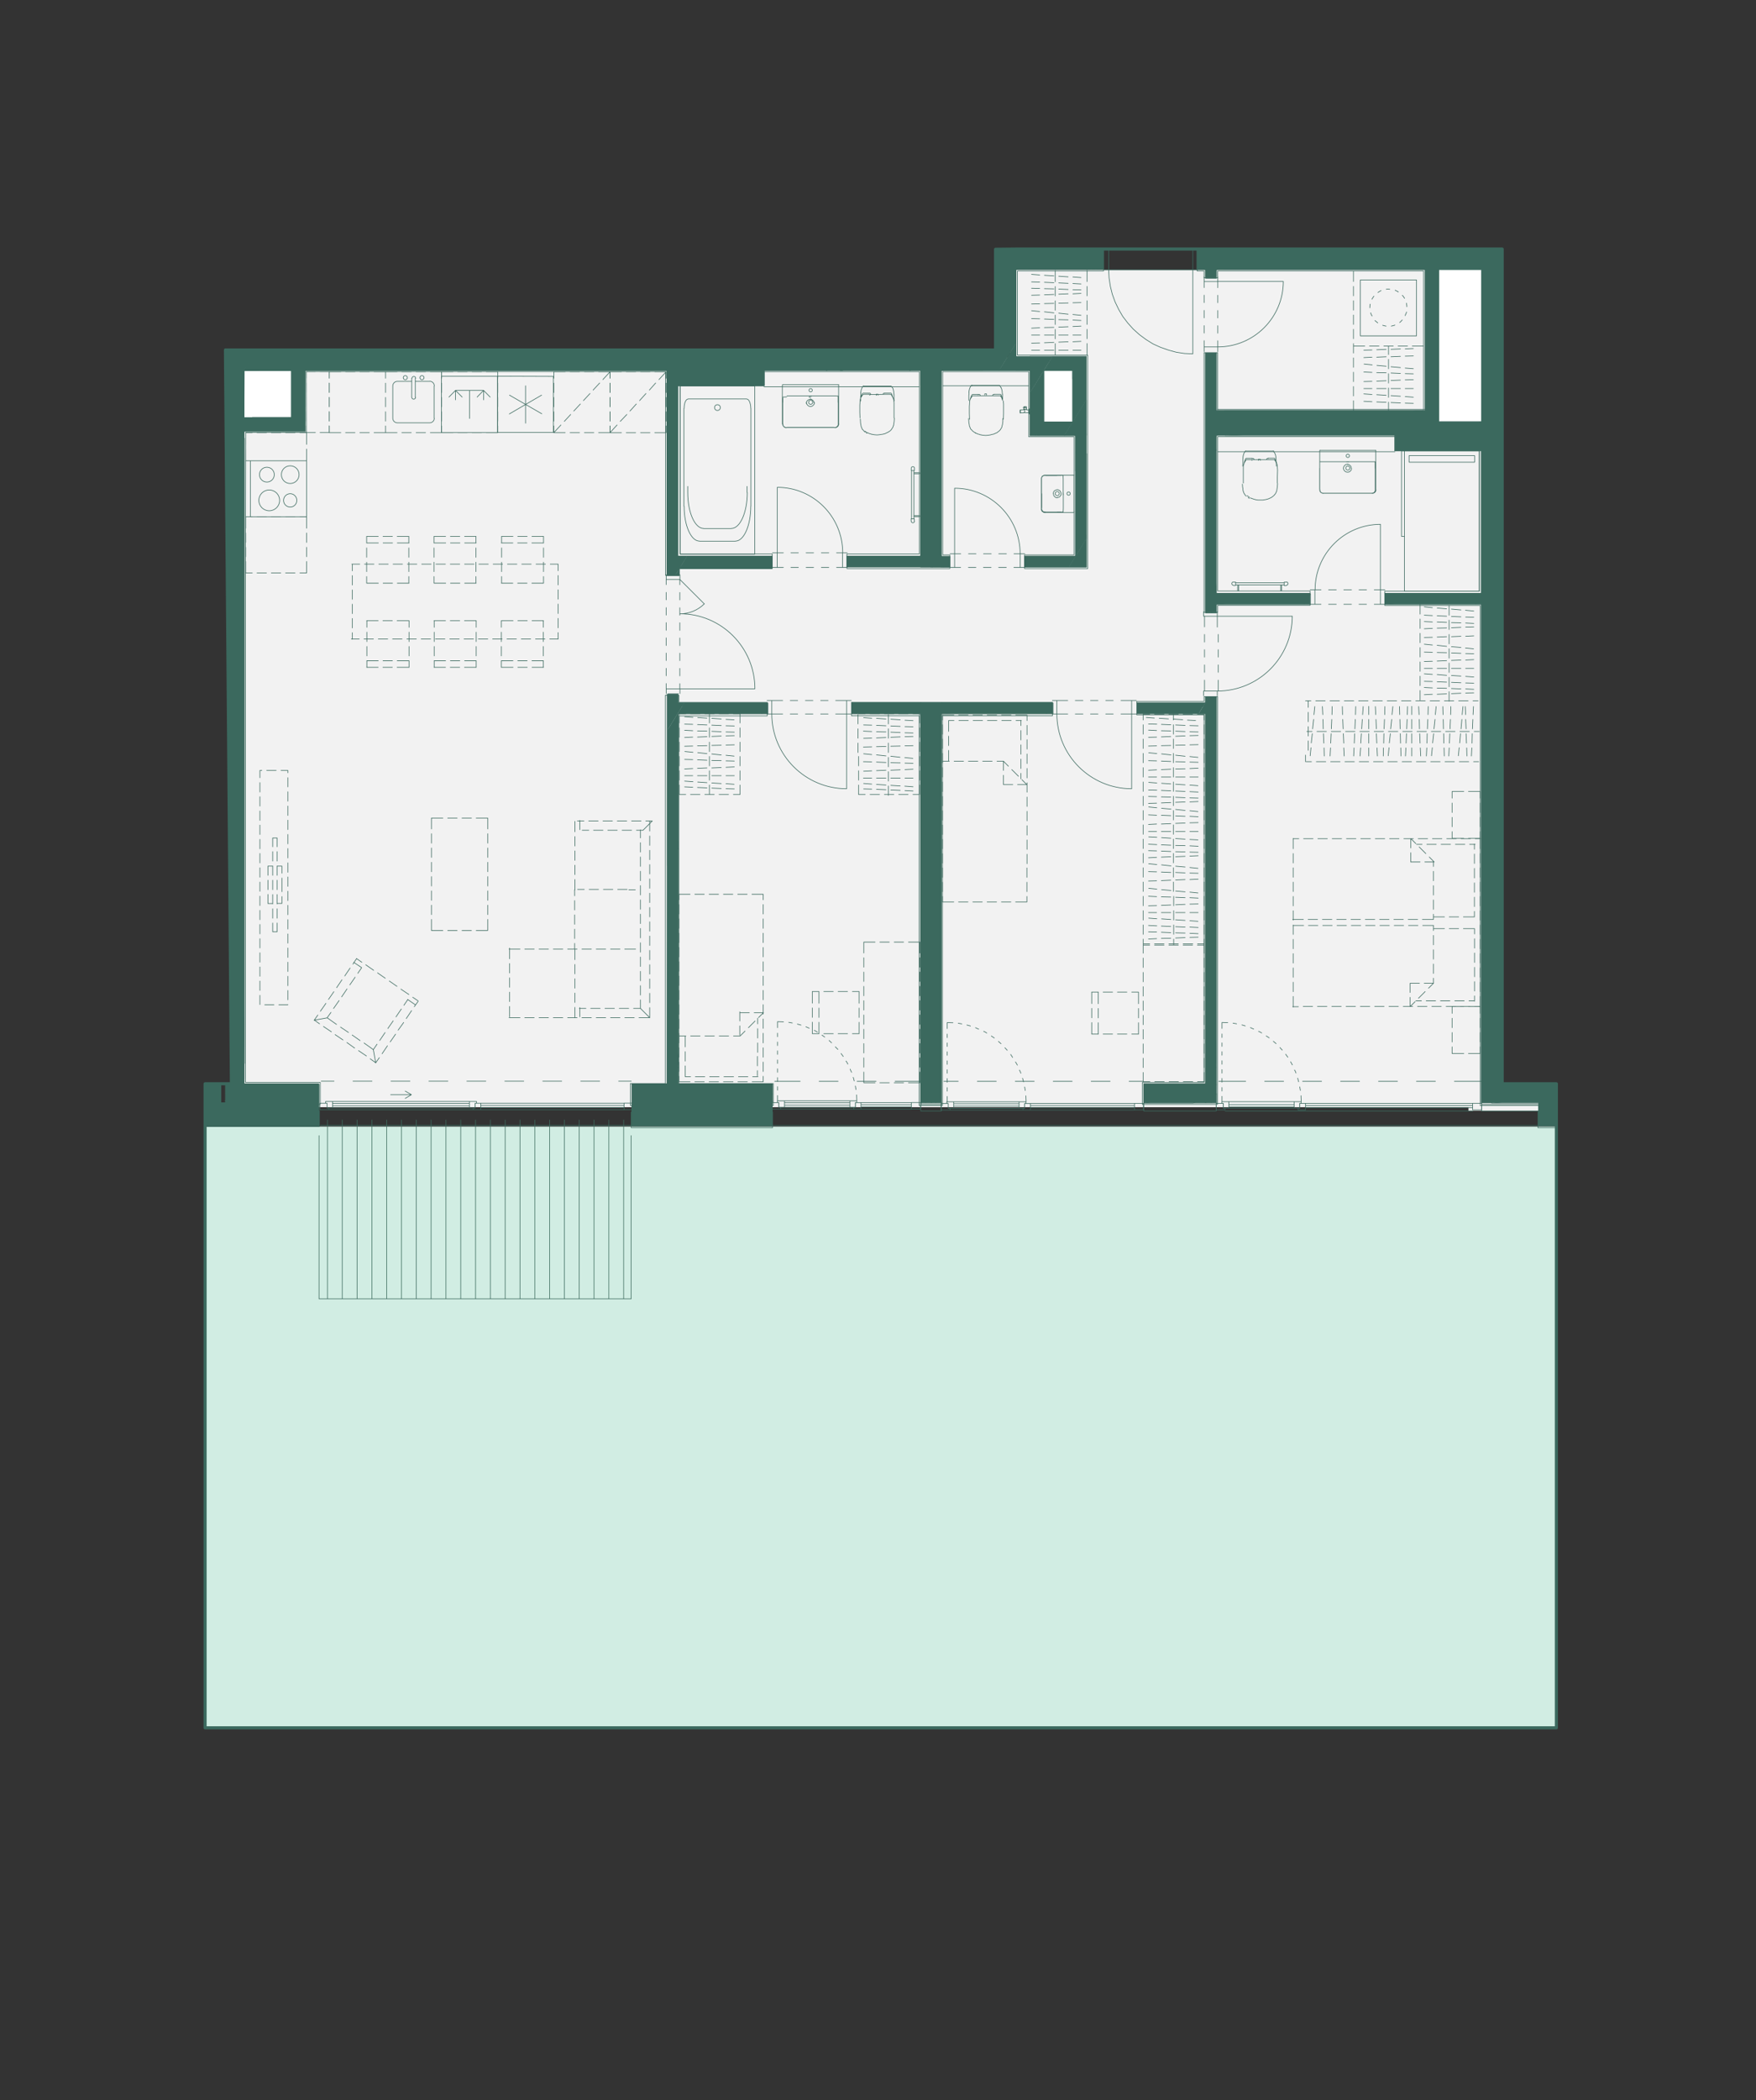 <?xml version="1.0" encoding="UTF-8"?><svg id="Vrstva_1" xmlns="http://www.w3.org/2000/svg" xmlns:xlink="http://www.w3.org/1999/xlink" viewBox="0 0 170.74 204.17"><rect x="0" y="0" width="170.74" height="204.17" fill="#333333" stroke="none"/><defs><style>.cls-1,.cls-2,.cls-3,.cls-4,.cls-5,.cls-6,.cls-7,.cls-8,.cls-9{fill:none;}.cls-2{clip-path:url(#clippath-3);}.cls-3{clip-path:url(#clippath-4);}.cls-4{clip-path:url(#clippath-2);}.cls-5{clip-path:url(#clippath-1);}.cls-10{fill:#f2f2f2;}.cls-11{fill:#fff;}.cls-12{fill:#d1ede3;}.cls-13{fill:#3b695e;}.cls-6{stroke-width:.3px;}.cls-6,.cls-7,.cls-8{stroke-linecap:round;stroke-linejoin:round;}.cls-6,.cls-8{stroke:#3b695e;}.cls-7{stroke:#3d6b5e;}.cls-7,.cls-8{stroke-width:.06px;}.cls-9{clip-path:url(#clippath);}</style><clipPath id="clippath"><polygon class="cls-1" points="96.8 24.24 96.8 34.03 21.93 34.03 22.51 105.35 19.97 105.35 19.97 167.21 151.3 167.21 151.3 105.35 146.04 105.35 146.04 24.24 96.8 24.24"/></clipPath><clipPath id="clippath-1"><polygon class="cls-1" points="96.8 24.24 96.8 34.03 21.93 34.03 22.51 105.35 19.97 105.35 19.97 167.21 151.3 167.21 151.3 105.35 146.04 105.35 146.04 24.24 96.8 24.24"/></clipPath><clipPath id="clippath-2"><polygon class="cls-1" points="96.8 24.24 96.8 34.03 21.93 34.03 22.51 105.35 19.97 105.35 19.97 167.21 151.3 167.21 151.3 105.35 146.04 105.35 146.04 24.24 96.8 24.24"/></clipPath><clipPath id="clippath-3"><polygon class="cls-1" points="96.8 24.24 96.8 34.03 21.93 34.03 22.51 105.35 19.97 105.35 19.97 167.21 151.3 167.21 151.3 105.35 146.04 105.35 146.04 24.24 96.8 24.24"/></clipPath><clipPath id="clippath-4"><polygon class="cls-1" points="96.8 24.24 96.8 34.03 21.93 34.03 22.51 105.35 19.97 105.35 19.97 167.21 151.3 167.21 151.3 105.35 146.04 105.35 146.04 24.24 96.8 24.24"/></clipPath></defs><rect class="cls-10" x="142.78" y="106.73" width="7.14" height="1.24"/><rect class="cls-10" x="22.77" y="34.76" width="121.28" height="72.87"/><rect class="cls-10" x="98.23" y="26.23" width="46.26" height="9.27"/><rect class="cls-11" x="23.09" y="35.4" width="5.59" height="5.59"/><rect class="cls-11" x="100.79" y="35.4" width="4.16" height="6.18"/><rect class="cls-11" x="139.16" y="25.16" width="5.76" height="16.73"/><rect class="cls-12" x="19.95" y="109.51" width="131.36" height="58.44"/><g class="cls-9"><path class="cls-8" d="m20,107.19l.56-.92-.6.92h.04Zm.56-.92l-.6.92v-.85l.6-.08Zm.9-3.85l-.9,1.48.9.9v-2.39Zm-.9,1.48l.9.9-.9,1.46v-2.37Zm-.56,3.29l.56-.92v.92h-.56Zm.56-.92v.92l.56-.92h-.56Zm0-2.37v-9.96l-.6,4.35.6,5.62Zm0-9.96l-.6,4.35v-3.39l.6-.96Zm-.6,10.92v-6.58l.6,5.62-.6.96Zm1.5-62.3l-.9,1.46.9,58.4v-59.86Zm-.9,1.46l.9,58.4-.9,1.48v-59.88Zm0,62.25v-2.37l-.6,2.37h.6Zm0-2.37l-.6,2.37v-1.4l.6-.96Zm0-9.96v-23.62l-.6,9.04.6,14.58Zm0-23.62l-.6,9.04v-8.08l.6-.96Zm-.6,24.58v-15.54l.6,14.58-.6.96Zm0-23.62v-.96h.6l-.6.96Zm.6-28.72h.9l-.9,1.46v-1.46Zm0-13.37l.9-1.46v13.35l-.9-11.89Zm0,0v13.37l.9-1.48-.9-11.89Zm0,13.37l.9-1.48v1.48h-.9Zm0-14.83h.9l-.9,1.46v-1.46Zm.9-1.48h0l-.9,1.48.9-1.48Zm0,0l-.9,1.48.9-1.48Zm-.9,1.48l.9-1.48v1.48h-.9Zm0,0v-1.48l-.6,1.48h.6Zm0-1.48l-.6,1.48v-.5l.6-.98Zm-.6,1.48h.6m.87-3.5h.04v2.02l-.04-2.02Zm-.87,3.5l.9-1.48-.9-2.02v3.5Zm.9-1.48l-.9-2.02h.87l.04,2.02Zm-.94-2.02h.04v2.02l-.04-2.02Zm-.56,3l.6-.98-.6-2.02v3Zm.6-.98l-.6-2.02h.56l.04,2.02Zm118.52,16.06l.81-1.31h4.17l-4.98,1.31Zm0,0h4.17l.81-1.31-4.98,1.31Zm4.17,0l.81-1.31v1.31h-.81Zm-3.37-2.14l-1.31,2.14,1.31-1.31v-.83Zm-1.31,2.14l1.31-1.31-.81,1.31h-.5Zm1.31-16.12l-1.31,2.14,1.31,11.85v-13.98Zm-1.31,2.14l1.31,11.85-1.31,2.14v-13.98Zm1.31-2.14h-1.31,1.31Zm-1.31,0h1.31l-1.31,2.14v-2.14Zm-.56,0h.56-.56Zm-72.11,11.31l.92-1.5h7.48l-8.41,1.5Zm0,0h7.48l.92-1.5-8.41,1.5Zm7.48,0l.92-1.5v1.5h-.92Zm-7.48-1.5h.92l-.92,1.5v-1.5Zm78.15,22.45l1-1.62v48.73l-1-47.11Zm0,0v48.74l1-1.64-1-47.11Zm0,48.74l1-1.64v1.64h-1Zm1-51.49l-1,1.62,1-.48v-1.13Zm-1,1.62l1-.48-1,1.62v-1.14Zm1-15.25l-1,1.62,1,12.02v-13.64Zm-1,1.62l1,12.02-1,1.62v-13.64Zm1-2.98l-1,1.62,1-.25v-1.37Zm-1,1.62l1-.25-1,1.62v-1.37Zm1-2.98l-1,1.62,1-.25v-1.37Zm-1,1.62l1-.25-1,1.62v-1.37Zm1-16.37l-1,1.62,1,13.14v-14.75Zm-1,1.62l1,13.14-1,1.62v-14.75Zm1-1.96l-1.23,1.96,1.23-1.62v-.35Zm-1.23,1.96l1.23-1.62-1,1.62h-.23Zm1.23-1.62l-1,1.62,1-1.62Zm-1,1.62l1-1.62-1,1.62Zm.94-1.96l-5.62,1.96,1.23-1.96h4.39Zm.06,0h-.06l-1.17,1.96,1.23-1.96Zm-.06,0l-1.17,1.96h-4.44l5.62-1.96Zm-4.41,0l-2.58,1.96,1.23-1.96h1.35Zm.02,0h-.02l-1.21,1.96,1.23-1.96Zm-.02,0l-1.21,1.96h-1.36l2.58-1.96Zm-1.54,0l-20.81,1.96,1.23-1.96h19.58Zm.19,0h-.19l-1.04,1.96,1.23-1.96Zm-.19,0l-1.04,1.96h-19.77l20.81-1.96Zm-19.6,0l-2.35,1.96,1.23-1.96h1.12Zm.02,0h-.02l-1.21,1.96,1.23-1.96Zm-.02,0l-1.21,1.96h-1.14l2.35-1.96Zm-2.35,1.96h-.71l1.94-1.96-1.23,1.96Zm-.71,0l1.94-1.96h-.73l-1.21,1.96Zm0-1.96h1.21l-1.21,1.96v-1.96Zm34.91,82.97h-6.25l6.25-.64v.64Zm-6.25,0l6.25-.64-5.12-1.19-1.14,1.83Zm6.25-.64l-5.12-1.19h5.12v1.19Zm-5.25-1.19l-1,1.61,1.14-1.61h-.14Zm-1,1.61l1.14-1.61-1.14,1.83v-.21Zm1-31.53l-1,1.61,1,28.3v-29.91Zm-1,1.61l1,28.3-1,1.61v-29.91Zm1-23.83l-1,1.62,1,20.6v-22.22Zm-1,1.62l1,20.6-1,1.61v-22.22Zm6.25-28.66h-.25l.25-.02v.02Zm-.25,0l.25-.02v-.4l-.25.42Zm-6,28.66l1-1.62-1,1.62Zm1-1.62h0l-1,1.62,1-1.62Zm0,0l-1,1.62,1-1.62Zm-1,1.62l1-1.62-1,1.62Zm1-1.62h0l-1,1.62,1-1.62Zm0,0l-1,1.62,1-1.62Zm-1,1.62l1-1.62-1,1.62Zm1-1.62h0l-1,1.62,1-1.62Zm0-9.54l-1,1.62,1,7.92v-9.54Zm-1,1.62l1,7.92-1,1.62v-9.54Zm1-2.52l-1,1.62,1-.71v-.9Zm-1,1.62l1-.71-1,1.62v-.9Zm1-.71l-1,1.62,1-1.62Zm-1,1.62l1-1.62-1,1.62Zm1-3.89l-1,1.62,1-.25v-1.37Zm-1,1.62l1-.25-1,1.62v-1.37Zm1-10.95l-1,1.62,1,7.71v-9.33Zm-1,1.62l1,7.71-1,1.62v-9.33Zm6.25-9.48h-.38l.38.71v-.71Zm-.38,0l.38.71-1.62,1.25,1.23-1.96Zm.38,1.54v-.83l-.25,1.25.25-.42Zm0-.83l-.25,1.25h-1.37l1.62-1.25Zm-5.25,1.25l-1,1.63,1,4.27v-5.91Zm-1,1.63l1,4.27-1,1.62v-5.89Zm5.83-3.6l-4.83,1.96,1.23-1.96h3.6Zm.04,0h-.04l-1.19,1.96,1.23-1.96Zm-.04,0l-1.19,1.96h-3.64l4.83-1.96Zm-5.83,0h2.23l-2.23,3.6v-3.6Zm-54.53,30.89l1-1.62v.21l-1,1.4Zm0,0h.14l.86-1.4-1,1.4Zm.14,0l.86-1.4v1.4h-.86Zm.86-17.75l-1,1.61,1,14.52v-16.14Zm-1,1.61l1,14.52-1,1.62v-16.14Zm-1,14.73l1-1.62v1.4l-1,.21Zm0,0v1.4l1-1.62-1,.21Zm0,1.4l1-1.62v1.62h-1Zm1-19.37l-1,1.62,1,14.73v-16.35Zm-1,1.62l1,14.73-1,1.62v-16.35Zm17.77-13.14h-.02l.02.71v-.71Zm-.02,0l.02.71-1.23,1.25,1.21-1.96Zm-1.21,1.96h.46l.77-1.25-1.23,1.25Zm.46,0l.77-1.25v1.25h-.77Zm.69-1.96l-7.5,1.96,1.21-1.96h6.29Zm.06,0h-.06l-1.15,1.96,1.21-1.96Zm-.06,0l-1.15,1.96h-6.35l7.5-1.96Zm-10.08,11.77l1.65-2.69v1.33l-1.65,1.37Zm0,0h.83l.83-1.37-1.65,1.37Zm.83,0l.83-1.37v1.37h-.83Zm-1.75-1.08l-.65,1.08,2.23-1.08h-1.58Zm-.65,1.08l2.23-1.08-.65,1.08h-1.58Zm3.23-8.33l-1,1.62,1,4.02v-5.64Zm-1,1.62l1,4.02-1,1.61v-5.64Zm-5.6,5.64l-.67,1.08,4.69-1.08h-4.02Zm-.67,1.08l4.69-1.08-.65,1.08h-4.04Zm.08-2l-.58.92,5.77-.92h-5.19Zm-.58.92l5.77-.92-.58.92h-5.19Zm6.04-10.7h.73v8.16l-.73-8.16Zm-.27,9.77l1-1.62-1-8.16v9.77Zm1-1.62l-1-8.16h.27l.73,8.16Zm-1.58,2.54l1.58-2.54v2.54h-1.58Zm2.58-8.73l-1,1.63,1-.15v-1.48Zm-1,1.63l1-.15-1,1.62v-1.46Zm1.92-1.63h-.92l2.14-1.96-1.21,1.96Zm-.92,0l2.14-1.96h-.9l-1.23,1.96Zm1.21-1.96l-2.21,1.6,1-1.6h1.21Zm.02,0h-.02l-2.21,3.6,2.23-3.6Zm-.02,0l-2.21,3.6v-2l2.21-1.6Zm-8.48,11.77l-1,1.62,1-.25v-1.37Zm-1,1.62l1-.25-1,1.61v-1.36Zm.5-2.69l-.5.83,1.67-.83h-1.17Zm-.5.83l1.67-.83-1.67,2.69v-1.87Zm7.27-11.52h1l-1,1.6v-1.6Zm-7.27,10.7l-1,1.62,1-.79v-.83Zm-1,1.62l1-.79-1,1.62v-.83Zm1.5-1.62h-.5.5Zm-.5,0h.5l-.5.83v-.83Zm.58-.92l-.58.92,1.08-.92h-.5Zm-.58.92l1.08-.92-.58.92h-.5Zm-1,1.62l1-1.62-1,1.62Zm1-1.62h0l-1,1.62,1-1.62Zm0,0l.58-.92-.58.92Zm.58-.92h0l-.58.92.58-.92Zm-.02,0l-1.56,2.5,1.58-2.5h-.02Zm-1.56,2.5l1.58-2.5-1.58,2.54v-.04Zm1.23-2.5l-1.23,2,1.56-2h-.33Zm-1.23,2l1.56-2-1.56,2.5v-.5Zm.19-2l-1.25,2,2.29-2h-1.04Zm-1.25,2l2.29-2-1.23,2h-1.06Zm-5.52-2l-1.25,2,8.02-2h-6.77Zm-1.25,2l8.02-2-1.25,2h-6.77Zm-.12-2l-1.23,2,2.6-2h-1.37Zm-1.23,2l2.6-2-1.25,2h-1.35Zm-11.73-2l-1.23,2,14.19-2h-12.96Zm-1.23,2l14.19-2-1.23,2h-12.96Zm.1-2l-1.23,2,2.37-2h-1.14Zm-1.23,2l2.37-2-1.23,2h-1.14Zm.89-2l-1.23,2,1.58-2h-.35Zm-1.23,2l1.58-2-1.23,2h-.35Zm1.58-2l-1.23,2,1.23-2Zm-1.23,2l1.23-2-1.23,2Zm-.25-2l-1.23,2,2.37-2h-1.14Zm-1.23,2l2.37-2-1.23,2h-1.14Zm-39.81-2l-1.23,2,42.28-2H24.96Zm-1.23,2l42.28-2-1.23,2H23.73Zm-.9,1.46l.9-1.46v5.1l-.9-3.64Zm0,0v5.1l.9-1.46-.9-3.64Zm0,5.1l.9-1.46v1.46h-.9Zm.9-8.56l-.9,1.46,2.14-1.46h-1.23Zm-.9,1.46l2.14-1.46-2.14,3.46v-2Zm.9-7.73l-.9,1.46.9,4.81v-6.27Zm-.9,1.46l.9,4.81-.9,1.46v-6.27Zm0-1.46h.9l-.9,1.46v-1.46Zm67.7,79.46l.56-.92h.44l-1,.92Zm0,0h.44l.56-.92-1,.92Zm.44,0l.56-.92v.92h-.56Zm-.44-.92l1-1.62v.9l-1,.71Zm0,0h.56l.44-.71-1,.71Zm.56,0l.44-.71v.71h-.44Zm-1.12.92l.56-.92-.56.92Zm.56-.92h0l-.56.92.56-.92Zm0,0l1-1.62-1,1.62Zm1-1.62h0l-1,1.62,1-1.62Zm-1,1.62h.56l-.56.92v-.92Zm-.44,0l-.56.92,1-.92h-.44Zm-.56.92l1-.92-.56.92h-.44Zm1-.92l-.56.92h.56v-.92Zm0,0h-1,1Zm0,0h-1l1-1.62v1.62Zm1-18.97l-1,1.64,1,15.72v-17.35Zm-1,1.64l1,15.72-1,1.62v-17.33Zm-.44,17.33h-.56.56Zm-.56,0h.56l-.56.92v-.92Zm1-16.16l-1,1.61,1,12.93v-14.54Zm-1,1.61l1,12.93-1,1.62v-14.54Zm1,12.93l-1,1.62,1-1.62Zm-1,1.62l1-1.62-1,1.62Zm1-37.95l-1,1.62,1,20.18v-21.8Zm-1,1.62l1,20.18-1,1.61v-21.79Zm1,18.99l1-1.62-1,1.62Zm1-19.79l-1,1.62,1,16.56v-18.18Zm-1,1.62l1,16.56-1,1.62v-18.18Zm1,16.56l-1,1.62v.02l1-1.64Zm0-18.99l-1,1.62,1-.81v-.81Zm-1,1.62l1-.81-1,1.62v-.81Zm0-1.62h1l-1,1.62v-1.62Zm-.48,0l-.52.81,1-.81h-.48Zm-.52.81l1-.81-1,1.62v-.81Zm0-.81h.52l-.52.81v-.81Zm-59.64,38.88l.56-.92h.56l-1.11.92Zm0,0h.56l.56-.92-1.11.92Zm.56,0l.56-.92v.92h-.56Zm-7.06-.92l-.56.92,7.62-.92h-7.06Zm-.56.92l7.62-.92-.56.92h-7.06Zm.35-.92l.56-.9h7.27l-7.83.9Zm0,0h7.27l.56-.9-7.83.9Zm7.27,0l.56-.9v.9h-.56Zm-7.27,0l-.35.58.56-.58h-.21Zm-.35.58l.56-.58-.56.92v-.35Zm0-.58l-.56.92.56-.35v-.58Zm-.56.92l.56-.35-.21.35h-.35Zm1.46-2.39l-.9,1.46.9-.9v-.56Zm-.9,1.46l.9-.9-.56.9h-.35Zm-.21.92l.21-.35v.35h-.21Zm-.13-.92l-.56.92.9-.92h-.35Zm-.56.92l.9-.92-.56.92h-.35Zm1.81-3.87l-.9,1.48h.9v-1.48Zm-.9,1.48h.9l-.9,1.46v-1.46Zm0,1.46h.35l-.35.58v-.58Zm-.9,0l.9-1.46v.9l-.9.56Zm0,0h.56l.35-.56-.9.56Zm.56,0l.35-.56v.56h-.35Zm.35-62.23l-.9,1.46.9,59.3v-60.77Zm-.9,1.46l.9,59.3-.9,1.46v-60.77Zm1.81-2.94l-.9,1.48.9,59.29v-60.77Zm-.9,1.48l.9,59.29-.9,1.48v-60.77Zm-.9,62.23h.56l-.56.92v-.92Zm.9-63.71l-.9,1.46.9.02v-1.48Zm-.9,1.46l.9.02-.9,1.46v-1.48Zm.9-1.46h.9l-.9,1.48v-1.48Zm-.9,0h.9l-.9,1.46v-1.46Zm95.21,64.63l.56-.92h.56l-1.11.92Zm0,0h.56l.56-.92-1.11.92Zm.56,0l.56-.92v.92h-.56Zm-1.13-.92l-.56.92,1.69-.92h-1.13Zm-.56.92l1.69-.92-.56.92h-1.14Zm1.69-.92l.56-.9-.56.9Zm.56-.9h0l-.56.9.56-.9Zm-1.14,0l-.56.9,1.69-.9h-1.14Zm-.56.9l1.69-.9-.56.9h-1.13Zm1.69-.9l-.56.9h.56v-.9Zm-2.25,1.83l.56-.92-.56.92Zm.56-.92h0l-.56.92.56-.92Zm0,0l.56-.9-.56.9Zm.56-.9h0l-.56.9.56-.9Zm-5.35.9l-.56.92,5.35-.92h-4.79Zm-.56.92l5.35-.92-.56.92h-4.79Zm.56-1.83l-.56.9,5.9-.9h-5.35Zm-.56.9l5.9-.9-.56.9h-5.35Zm0,0h.56l-.56.92v-.92Zm0-.9h.56l-.56.9v-.9Zm-38.83.9l-.56.92,3.27-.92h-2.71Zm-.56.92l3.27-.92-.56.92h-2.71Zm3.27-.92l-.56.92h.56v-.92Zm0,0h-.56.56Zm0,0h-.56l.56-.9v.9Zm-9.18-.9l-.56.9,9.73-.9h-9.18Zm-.56.9l9.73-.9-.56.9h-9.17Zm-2.9,0l-.56.92,10.48-.92h-9.92Zm-.56.92l10.48-.92-.56.92h-9.93Zm10.48-.92l-.56.92.56-.92Zm-.56.92l.56-.92-.56.92Zm-7.04-1.83l-.56.9,1.69-.9h-1.14Zm-.56.9l1.69-.9-.56.9h-1.14Zm-2.21-.9l-.56.9,3.33-.9h-2.77Zm-.56.9l3.33-.9-.56.9h-2.77Zm.56,0l-.56.92,1-.92h-.44Zm-.56.92l1-.92-.56.92h-.44Zm0-.92h.56l-.56.92v-.92Zm0,0l.56-.9-.56.9Zm.56-.9h0l-.56.9.56-.9Zm-.56,0h.56l-.56.9v-.9ZM21.92,29.19l.9-1.46v13.35l-.9-11.89Zm0,0v13.37l.9-1.48-.9-11.89Zm0,13.37l.9-1.48v1.48h-.9Zm0-14.83h.9l-.9,1.46v-1.46Zm1.81-1.48h0l-.9,1.48.9-1.48Zm0,0l-.9,1.48.9-1.48Zm-.9,1.48l.9-1.48v1.48h-.9Zm.86-3.5h.04v2.02l-.04-2.02Zm-.86,3.5l.9-1.48-.9-2.02v3.5Zm.9-1.48l-.9-2.02h.86l.04,2.02Zm-.94-2.02h.04v2.02l-.04-2.02Zm-.87,3.5l.9-1.48-.9-2.02v3.5Zm.9-1.48l-.9-2.02h.87l.04,2.02Zm-.9,1.48l.9-1.48v1.48h-.9Zm129.39-.04h-.15l.15-.04v.04Zm-.15,0l.15-.04v-.23l-.15.27Zm.15-.27v-1.23l-.15,1.5.15-.27Zm0-1.23l-.15,1.5v-1.5h.15Zm-81.7,6.91l-.56.9,11.17-.9h-10.62Zm-.56.9l11.17-.9-.56.9h-10.62Zm11.92-9.77h.62v6.66l-.62-6.66Zm-.75,8.87l1.37-2.21-1.37-6.66v8.87Zm1.37-2.21l-1.37-6.66h.75l.62,6.66Zm-1.92,3.12l1.92-3.12v3.12h-1.92Zm-10.62-.9h.56l-.56.9v-.9Zm4.62,68.27v.92m0-2.31v.92m0-1.92v.54m.08-.61l.48-.48m-1.46,1.46l.65-.65m-1.46,1.46l.48-.48m.89-1.79h.9m-2.27,0h.9m-6.17,2.27h-.64m2.02,0h-.92m2.31,0h-.92m2.31,0h-.92m2.04,0h-.65m-4.69,1.06v-1.06m0,2.44v-.92m0,2.44v-1.06m.52,1.06h-.52m1.9,0h-.92m2.31,0h-.92m2.33,0h-.94m2.33,0h-.92m1.9,0h-.52m11.91.58h-1.1m2.48,0h-.92m2.31,0h-.92m2.5-1.04v1.04h-1.11m1.11-2.42v.92m0-2.31v.92m0-2.31v.92m0-2.31v.92m0-2.31v.92m0-2.31v.92m0-2.31v.92m0-2.31v.92m-1.11-2.44h1.11v1.06m-2.5-1.06h.92m-2.31,0h.92m-2.48,1.06v-1.06h1.1m-1.1,2.44v-.92m0,2.31v-.92m0,2.31v-.92m0,2.31v-.92m0,2.31v-.92m0,2.31v-.92m0,2.31v-.92m0,2.31v-.92m0,2.42v-1.04m-1.11-3.73h.65m-2.04,0h.92m-2.31,0h.92m-2.04,0h.65m0-4.1h-.65m2.04,0h-.92m2.31,0h-.92m2.04,0h-.65m-3.89,2.98v1.12m0-2.5v.92m0-2.52v1.14m.64,1.85v1.12m0-2.5v.92m0-2.52v1.14m3.9,0v-1.14m0,2.52v-.92m0,2.5v-1.12m35.6-57.03l.65-1.04h18.83l-19.48,1.04Zm0,0h18.83l.65-1.04-19.48,1.04Zm18.83,0l.65-1.04v1.04h-.65Zm-19.68,16.41l.65-1.04h8.48l-9.14,1.04Zm0,0h8.5l.64-1.04-9.14,1.04Zm8.5,0l.64-1.04v1.04h-.64Zm-8.38-1.04l-1.16,1.87,1.69-1.87h-.54Zm-1.16,1.87l1.69-1.87-1.15,1.87h-.54Zm.54,0l.5-.83v.83h-.5Zm.5-1.87l-1.04,1.69,1.16-1.69h-.12Zm-1.04,1.69l1.16-1.69-1.16,1.87v-.17Zm1.04-15.7l-1.04,1.69,1.04,12.31v-14Zm-1.04,1.69l1.04,12.31-1.04,1.69v-14Zm1.04-3.06l-1.04,1.69,1.04-.33v-1.37Zm-1.04,1.69l1.04-.33-1.04,1.69v-1.36Zm1.69-2.73l-.65,1.04,1.5-1.04h-.85Zm-.65,1.04l1.5-1.04-.65,1.04h-.85Zm0-1.04l-1.04,1.69,1.69-1.69h-.65Zm-1.04,1.69l1.69-1.69-1.69,2.73v-1.04Zm1.04-8.67l-1.04,1.69,1.04,5.29v-6.98Zm-1.04,1.69l1.04,5.29-1.04,1.69v-6.98Zm0-1.69h1.04l-1.04,1.69v-1.69Zm-49.3-.29l1.04-1.69v.79l-1.04.9Zm0,0h.48l.56-.9-1.04.9Zm.48,0l.56-.9v.9h-.56Zm.13-9.77h.42v8.08l-.42-8.08Zm-.61,9.77l1.04-1.69-1.04-8.08v9.77Zm1.04-1.69l-1.04-8.08h.61l.42,8.08Zm48.26,37.11l1.04-1.69v35.95l-1.04-34.26Zm0,0v35.95l1.04-1.69-1.04-34.26Zm0,35.95l1.04-1.69v1.69h-1.04Zm1.02-37.64l-1.02,1.63,1.04-1.63h-.02Zm-1.02,1.63l1.04-1.63-1.04,1.69v-.06Zm.37-1.63l-1,1.63,1.65-1.63h-.65Zm-1,1.63l1.65-1.63-1.02,1.63h-.63Zm.27-1.04l-.64,1.04,1-1.04h-.36Zm-.64,1.04l1-1.04-.63,1.04h-.37Zm-5.04-1.04l-.64,1.04,6.31-1.04h-5.67Zm-.64,1.04l6.31-1.04-.64,1.04h-5.67Zm6.67-1.63h.37l-.37.6v-.6Zm-6.67.6h.64l-.64,1.04v-1.04Zm-19,1.04l.65-1.04h10.18l-10.83,1.04Zm0,0h10.17l.65-1.04-10.83,1.04Zm10.17,0l.65-1.04v1.04h-.65Zm-10.17-1.04h.65l-.65,1.04v-1.04Zm-8.71,1.04l.64-1.04h6.08l-6.71,1.04Zm0,0h6.08l.64-1.04-6.71,1.04Zm6.08,0l.64-1.04v1.04h-.64Zm-24.02,14.77l1.04-1.69v21.24l-1.04-19.54Zm0,0l-.02,21.24,1.06-1.69-1.04-19.54Zm-.02,21.24l1.06-1.69v1.69h-1.06Zm17.96-37.05h.64l-.64,1.04v-1.04Zm-16.91,1.04l-1.04,1.67,1.04,11.41v-13.08Zm-1.04,1.67l1.04,11.41-1.04,1.69v-13.1Zm1.04-1.67l.63-1.04h8.08l-8.71,1.04Zm0,0h8.08l.64-1.04-8.71,1.04Zm8.08,0l.64-1.04v1.04h-.64Zm-8.08-1.04l-1.04,1.69,1.67-1.69h-.63Zm-1.04,1.69l1.67-1.69-1.67,2.71v-1.02Zm1.04-2.52l-1.04,1.69,1.04-.86v-.83Zm-1.04,1.69l1.04-.86-1.04,1.69v-.83Zm0-1.69h1.04l-1.04,1.69v-1.69Zm26.66-12.37l.65-1.04h.17l-.83,1.04Zm0,0h.17l.65-1.04-.83,1.04Zm.17,0l.65-1.04v1.04h-.65Zm-.17-1.04h.65l-.65,1.04v-1.04Zm25.68-27.06l.5-.83h.54l-1.04.83Zm0,0h.54l.5-.83-1.04.83Zm.54,0l.5-.83v.83h-.5Zm-.54-.83h.5l-.5.83v-.83Zm17.45,32.53l.65-1.04h8.75l-9.41,1.04Zm0,0h8.77l.64-1.04-9.41,1.04Zm8.77,0l.64-1.04v1.04h-.64Zm-8.77-1.04h.65l-.65,1.04v-1.04ZM23.73,109.46l1.4-2.27h5.87l-7.27,2.27Zm0,0h5.87l1.4-2.27-7.27,2.27Zm5.87,0l1.4-2.27v2.27h-1.4Zm-7.67-2.27l-1.4,2.27,4.62-2.27h-3.21Zm-1.4,2.27l4.62-2.27-1.4,2.27h-3.21Zm.94-2.27l-1.4,2.27,1.87-2.27h-.46Zm-1.4,2.27l1.87-2.27-1.4,2.27h-.46Zm-.1-1.9v-.37h1.5l-1.5.37Zm.1,1.9l1.4-2.27-1.5,2.27h.1Zm1.4-2.27l-1.5,2.27v-1.9l1.5-.37Zm78.8-53.11l-.64,1.04,4.94-1.04h-4.31Zm-.64,1.04l4.94-1.04-.64,1.04h-4.31Zm6-11.02l-1.06,1.69,1.06,6.6v-8.29Zm-1.06,1.69l1.06,6.6-1.06,1.69v-8.29Zm-.64,9.33l1.69-2.73v2.73h-1.69Zm-4.31-1.04h.64l-.64,1.04v-1.04Zm6-11.75l-1.06,1.69,1.06.08v-1.77Zm-1.06,1.69l1.06.08-1.06,1.69v-1.77Zm0-1.69h1.06l-1.06,1.69v-1.69Zm-22.22,12.79l.65-1.04h6.52l-7.17,1.04Zm0,0h6.54l.64-1.04-7.17,1.04Zm6.54,0l.64-1.04v1.04h-.64Zm-6.54-1.04h.65l-.65,1.04v-1.04Zm-8,1.19l.73-1.19v1.04l-.73.15Zm0,0h.65l.08-.15-.73.15Zm.65,0l.08-.15v.15h-.08Zm-7.83-1.19l-.71,1.19,8.62-1.19h-7.9Zm-.71,1.19l8.62-1.19-.73,1.19h-7.89Zm.31-1.19l-.73,1.19,1.14-1.19h-.4Zm-.73,1.19l1.14-1.19-.71,1.19h-.42Zm-.02-1.19l-1.15,1.87,1.9-1.87h-.75Zm-1.15,1.87l1.9-1.87-1.15,1.87h-.75Zm.75,0l.42-.67v.67h-.42Zm.29-1.87l-1.04,1.69,1.15-1.69h-.11Zm-1.04,1.69l1.15-1.69-1.15,1.87v-.17Zm1.04-18.41l-1.06,1.69,1.06,15.02v-16.72Zm-1.06,1.69l1.06,15.02-1.04,1.69-.02-16.72Zm1.06-3.06l-1.06,1.69,1.06-.33v-1.36Zm-1.06,1.69l1.06-.33-1.06,1.69v-1.37Zm0-1.69h1.06l-1.06,1.69v-1.69Zm17.71-11.77h.06v.81l-.06-.81Zm-.98,2.5l1.04-1.69-1.04-.81v2.5Zm1.04-1.69l-1.04-.81h.98l.06.81Zm-1.04,1.69l1.04-1.69v1.69h-1.04Zm69.72,15.87h-.15l.15-.02v.02Zm-.15,0l.15-.02v-.25l-.15.27Zm.15-.27v-.79l-.15,1.06.15-.27Zm0-.79l-.15,1.06v-1.06h.15ZM61.45,109.46l1.4-2.27h12.23l-13.64,2.27Zm0,0h12.23l1.4-2.27-13.64,2.27Zm12.23,0l1.4-2.27v2.27h-1.4Zm-12.23-2.27h1.4l-1.4,2.27v-2.27Zm89.86,2.27h-1.69l1.69-.29v.29Zm-1.69,0l1.69-.29-.29-1.98-1.4,2.27Zm1.69-.29l-.29-1.98h.29v1.98Zm-1.69-1.98h1.4l-1.4,2.27v-2.27Zm-31.37-65.92l.85-1.37h19.48l-20.33,1.37Zm0,0h19.48l.85-1.37-20.33,1.37Zm19.48,0l.85-1.37v1.37h-.85Zm-19.48-1.37h.85l-.85,1.37v-1.37Zm-93.71.67l-.81,1.33,4.6-1.33h-3.79Zm-.81,1.33l4.6-1.33-.83,1.33h-3.77Zm5.91-5.9l-1.31,2.14,1.31.31v-2.44Zm-1.31,2.14l1.31.31-1.31,2.14v-2.44Zm-.83,3.77l2.14-3.46v3.46h-2.14Zm.83-5.9h1.31l-1.31,2.14v-2.14Zm-4.6,4.58h.81l-.81,1.33v-1.33Zm79.76,1.75l2.14-3.44v1.62l-2.14,1.83Zm0,0h1l1.14-1.83-2.14,1.83Zm1,0l1.14-1.83v1.83h-1.14Zm-2.79-1.31l-.81,1.31,3.41-1.31h-2.6Zm-.81,1.31l3.41-1.31-.81,1.31h-2.6Zm4.73-7.66l-1.33,2.14,1.33,2.08v-4.21Zm-1.33,2.14l1.33,2.08-1.33,2.14v-4.21Zm-2.81,4.21l-.83,1.31,1.04-1.31h-.21Zm-.83,1.31l1.04-1.31-.81,1.31h-.23Zm4.44-7.66l-.81,1.33,1.33-1.33h-.52Zm-.81,1.33l1.33-1.33-1.33,2.14v-.81Zm-2.81,4.19l-1.33,2.14,1.33-1.31v-.83Zm-1.33,2.14l1.33-1.31-.83,1.31h-.5Zm2.14-7.66l-.81,1.33,3.62-1.33h-2.81Zm-.81,1.33l3.62-1.33-.81,1.33h-2.81Zm0,0l-1.33,2.14,1.33,2.06v-4.19Zm-1.33,2.14l1.33,2.06-1.33,2.14v-4.19Zm1.65-3.46l-1.65,2.69,2.14-2.69h-.48Zm-1.65,2.69l2.14-2.69-2.14,3.46v-.77Zm.81-2.69l-.81,1.33,1.65-1.33h-.85Zm-.81,1.33l1.65-1.33-1.65,2.69v-1.36Zm-.54-1.33l-.83,1.33,2.17-1.33h-1.35Zm-.83,1.33l2.17-1.33-.81,1.33h-1.36Zm0-1.33h.83l-.83,1.33v-1.33Zm36.85,9.14l.92-1.5h7.48l-8.41,1.5Zm0,0h7.48l.92-1.5-8.41,1.5Zm7.48,0l.92-1.5v1.5h-.92Zm-7.48-1.5h.92l-.92,1.5v-1.5Zm15.66,1.19h-5.25l5.25-.23v.23Zm-5.25,0l5.25-.23-4.69-.67-.56.9Zm5.25-.23l-4.69-.67h4.69v.67Zm-5.25-.67h.56l-.56.9v-.9Zm-56.3-13.73l1.33-2.13v5.14l-1.33-3Zm0,0v5.14l1.33-2.14-1.33-3Zm0,5.14l1.33-2.14v2.14h-1.33Zm.81-7.27l-.81,1.31,1.33-1.31h-.52Zm-.81,1.31l1.33-1.31-1.33,2.13v-.83Zm-6.04-1.31l-.83,1.31,7.67-1.31h-6.85Zm-.83,1.31l7.67-1.31-.81,1.31h-6.87Zm-1.31,2.14l1.31-2.14v3.83l-1.31-1.69Zm0,0v3.83l1.31-2.14-1.31-1.69Zm0,3.83l1.31-2.14v2.14h-1.31Zm0-7.27h2.13l-2.13,3.44v-3.44Zm65.34,14.54l-.81,1.33,3.71-1.33h-2.9Zm-.81,1.33l3.71-1.33-.81,1.33h-2.9Zm5.04-16.41l-1.33,2.14,1.33,10.81v-12.95Zm-1.33,2.14l1.33,10.81-1.33,2.14v-12.95Zm-.81,14.27l2.14-3.46v3.46h-2.14Zm-2.9-1.33h.81l-.81,1.33v-1.33Zm3.71-15.08h1.33l-1.33,2.14v-2.14ZM20.56,68.83v-34.32l-.6,12.62.6,21.7Zm0-34.32l-.6,12.62v-11.64l.6-.98Zm-.6,35.3v-22.68l.6,21.7-.6.98Zm.6.5v-1.48l-.6,1.48h.6Zm0-1.48l-.6,1.48v-.5l.6-.98Zm0-34.32v-2l-.6,2.42.6-.42Zm0-2l-.6,2.42v-1.44l.6-.98Zm-.6,2.98v-.56l.6-.42-.6.98Zm.6-2.98v-4.79l-.6,2.6.6,2.19Zm0-4.79l-.6,2.6v-1.64l.6-.96Zm-.6,5.77v-3.17l.6,2.19-.6.98Zm0-4.81v-.96h.6l-.6.96Zm.6,78.5l.56-.92h.35l-.9.92Zm0,0h.35l.56-.92-.9.92Zm.35,0l.56-.92v.92h-.56Zm-.35-.92l.9-1.46v.9l-.9.56Zm0,0h.56l.35-.56-.9.56Zm.56,0l.35-.56v.56h-.35Zm-1.15.08v-.08h.6l-.6.08Z"/></g><path class="cls-8" d="m94.51,37.5h-.02m2.75.04l-.04-.04m.08.1l-.02-.04m0,0l-.02-.02m.08.14l-.02-.04m0,0l-.02-.04m.19.77v-.04m0,0v-.02m0,0v-.02m0,0v-.02m0,0l-.02-.04m0,0v-.02m0,0v-.02m0,0v-.02m0,0v-.02m0,0v-.04m0,0v-.02m0,0v-.02m0,0v-.02m0,0l-.02-.02m0,0v-.04m0,0v-.02m0,0v-.02m0,0v-.02m0,0l-.02-.04m0,0v-.02m0,0l-.02-.04m0,0l-.02-.04m0,0v-.06m0,0l-.02-.04m0,0l-.04-.04m-1.56.64v.11m.17-.11h-.17m.17.11v-.11m18.2,53v.58m0-1.96v.92m0-2.31v.92m0-2.31v.92m-.02-2.31v.92m0-2.31v.92m0-2.31v.92m0-2.31v.92m0-2.31v.92m0-2.31v.92m0-2.31v.92m0-2.31v.92m0-2.31v.92m0-2.31v.92m0-2.31v.92m0-2.31v.92m0-1.96v.58m-2.94,0v-.58m0,1.96v-.92m0,2.31v-.92m0,2.31v-.92m0,2.31v-.92m0,2.31v-.92m0,2.31v-.92m0,2.31v-.92m0,2.31v-.92m0,2.31v-.92m0,2.31v-.92m0,2.31v-.92m0,2.31v-.92m0,2.31v-.92m0,2.31v-.92m0,2.31v-.92m.63,1.96h-.63v-.58m2.02.58h-.92m2.31,0h-.92m2.31,0h-.92m2.04-.58v.58h-.65m.65-1.96v.92m0-2.31v.92m0-2.31v.92m0-2.31v.92m0-2.31v.92m0-2.31v.92m0-2.31v.92m0-2.31v.92m0-2.31v.92m0-2.31v.92m0-2.31v.92m0-2.31v.92m0-2.31v.92m0-2.31v.92m0-2.31v.92m-.65-1.96h.65v.58m-2.04-.58h.92m-2.31,0h.92m-2.31,0h.92m-2.02,0h.63m.02,35.74h-.65m2.04,0h-.92m2.31,0h-.92m2.31,0h-.92m2.02-.9v.9h-.64m.64-2.29v.92m0-2.31v.92m0-2.31v.92m0-2.31v.92m0-2.31v.92m0-2.31v.92m0-2.31v.92m0-2.31v.92m-.64-2.29h.64v.9m-2.04-.9h.94m-2.33,0h.92m-2.31,0h.92m-2.02.9v-.9h.63m-.63,2.29v-.92m0,2.31v-.92m0,2.31v-.92m0,2.31v-.92m0,2.31v-.92m0,2.31v-.92m0,2.31v-.92m0,2.31v-.92m0,2.29v-.9m-1.12-3.73h.65m-2.04,0h.92m-2.31,0h.92m-2.04,0h.66m0-4.08h-.66m2.04,0h-.92m2.31,0h-.92m2.04,0h-.65m-3.89,2.96v1.12m0-2.5v.92m0-2.5v1.12m.64,1.85v1.12m0-2.5v.92m0-2.5v1.12m3.91,0v-1.12m0,2.5v-.92m0,2.5v-1.12m-43.6,5.75h-1.08m2.46,0h-.92m2.31,0h-.92m2.33,0h-.94m2.33,0h-.92m2.46-.54v.54h-1.08m1.08-1.92v.92m0-2.31v.92m0-2.33v.94m0-2.33v.92m0-2.31v.92m0-2.31v.92m0-2.31v.92m0-2.31v.92m0-2.31v.92m0-2.31v.92m0-2.31v.92m0-2.31v.92m-1.1-1.92h1.1v.54m-2.48-.54h.92m-2.31,0h.92m-2.31,0h.92m-2.31,0h.92m-2.46.54v-.54h1.08m-1.08,1.92v-.92m0,2.31v-.92m0,2.31v-.92m0,2.31v-.92m0,2.31v-.92m0,2.31v-.92m0,2.31v-.92m0,2.33v-.94m0,2.33v-.92m0,2.31v-.92m0,2.31v-.92m0,2.31v-.92m0,1.92v-.54m5.91-5.37v-.9m0,2.27v-.9m1.71,4.35v.52m0-1.9v.92m23.81-64.8l.02.08m-.06-.19l.04.12m-.06-.19l.02.08m-.06-.12l.04.04m-.1-.15l.06.12m-2.46,3.52l-.06-.02m1.01.23l-.25-.02m0,0l-.23-.04m.72.04l-.23.02m.48-.06l-.25.04m.56-.12l-.16.04m.16-.04l.04-.02m.12-.06l-.12.06m.31-.15l-.06.04m.06-.04l.04-.04m.12-.08l-.12.08m-.19.12l.1-.04m-.14.06l.04-.02m.39-.29l.04-.04m.02-.04l-.02.04m.02-.04l.06-.1m.02-.02l-.02.02m.06-.12l-.04.1m.04-.1l.02-.08m0,0v-.02m.08-.41l-.04.27m-.04.14l.04-.14m.04-.58v.31m0-.31v.31m-.27.79l-.08.1m-.66.33l-.16.04m-.97,0h-.08m0,0l-.08-.04m0,0l-.17-.04m-.02-.02l-.12-.06m.12.06l.02.02m-.27-.14l-.12-.08m0,0l-.1-.08m0,0l-.08-.1m-.06-.04l.06.04m-.08-.08l.02.04m.43.33l-.08-.04m-.43-.42l.06.1m-.19-.72l-.02-.31m.02.31l-.02-.31m.02.37l.04.21m-.04-.27v.06m.06.35l-.02-.14m.02.16v-.02m0,.02l.04.08m0,0l.04.1m0,0v.02m.78-3.25h-.02m2.38,0v-.06m0,.17v-.06m0,0v-.06m0,.56v-.02m0,0v-.04m0,0v-.06m0,0v-.04m0,0v-.06m0,0v-.06m0,0v-.06m0,0v-.06m0,0v-.06m-3.26-.17v.06m0,0l-.02.06m0,0v.06m0,0v.06m0,0v.06m0,0v.06m0,0v.06m0,0v.06m0,0v.04m0,0v.06m0,0v.04m0,0v.02m.02-.66v.04m0-.06v.02m0-.04v.02m0-.04v.02m0-.06v.04m0-.06v.02m0-.06v.02m0,0v.02m.25-.72l-.02.04m0,0l-.02.02m0,0l-.04.04m0,0l-.02.04m0,0l-.02.04m0,0l-.02.04m0,0l-.02.04m0,0l-.02.06m0,0l-.02.04m0,0v.04m0,0l-.02.02m0,0v.04m0,0v.02m0,0l-.02.02m0,0v.02m0,0v.04m0,0v.02m0,0v.02m0,0l-.02.02m0,0v.02m0,0v.04m0,0v.02m2.98-.68h-2.71"/><g class="cls-5"><path class="cls-8" d="m139.38,84.23v-.5m0,1.89v-.92m0,2.31v-.92m0,2.31v-.92m0,1.89v-.5m3.98-6.31v-.52m0,1.9v-.92m0,2.33v-.94m0,2.33v-.92m0,2.31v-.92m0,1.9v-.52m.56-6.08v-1.02m0,2.4v-.92m0,2.31v-.92m0,2.31v-.92m0,2.31v-.92m0,2.31v-.92m0,2.31v-.92m0,2.31v-.92m0,2.31v-.92m0,2.31v-.92m0,2.31v-.92m0,2.4v-1.02m-18.18,0v1.04m0-2.42v.92m0-2.31v.92m0-2.31v.92m0-2.31v.92m0-2.31v.92m0-2.31v.92m0-2.31v.92m0-2.31v.92m0-2.31v.92m0-2.31v.92m0-2.4v1.02m17.64,15.33h.54m-1.92,0h.92m-2.31,0h.92m-2.31,0h.92m-2.31,0h.92m-2.31,0h.92m-2.31,0h.92m-2.31,0h.92m-2.31,0h.92m-2.31,0h.92m-2.31,0h.92m-2.31,0h.92m-2.31,0h.92m-1.94.02h.56m.48-8.48h-1.04m2.42,0h-.92m2.31,0h-.92m2.31,0h-.92m2.31,0h-.92m2.31,0h-.92m2.31,0h-.92m2.31,0h-.92m2.31,0h-.92m2.44,0h-1.06m-11.54.58h-1.04m2.42,0h-.92m2.31,0h-.92m2.31,0h-.92m2.31,0h-.92m2.31,0h-.92m2.31,0h-.92m2.31,0h-.92m2.31,0h-.92m2.44,0h-1.06m-.31,5.62h-.9m2.27,0h-.91m4.35,1.71h.54m-1.92,0h.92m-2.31,0h.92m-2.31,0h.92m-1.92,0h.54m-.62.08l-.48.48m1.46-1.46l-.65.65m1.46-1.46l-.48.48m-1.79.89v.9m0-2.27v.9m2.27-6.02v-.5m0,1.89v-.92m0,2.31v-.92m0,2.31v-.92m0,1.88v-.5m2.91-5.96h1.08m-2.46,0h.92m-2.44,0h1.06m0,1.14h-1.06m2.44,0h-.92m2.46,0h-1.08m1.08.52v-.52m0,1.9v-.92m0,2.31v-.92m0,2.31v-.92m0,2.31v-.92m0,1.91v-.52m-17.08-15.28h-.54m1.92,0h-.92m2.31,0h-.92m2.31,0h-.92m2.31,0h-.92m2.33,0h-.94m2.33,0h-.92m2.31,0h-.92m2.31,0h-.92m2.31,0h-.92m2.31,0h-.92m2.31,0h-.92m2.31,0h-.92m1.92,0h-.54m-6.27.9v-.9m0,2.27v-.91m1.1-.81h-.54m1.92,0h-.92m2.31,0h-.92m2.31,0h-.92m1.92,0h-.54m-5.23-.08l-.48-.48m1.46,1.46l-.65-.65m1.46,1.46l-.48-.48m-.89.48h-.9m2.27,0h-.91m-44.06-45.38l-.15.4m.23-.46s-.06.03-.07.05m.65-.04v-.02h-.58m.75.11s-.02-.08-.05-.1c-.04-.02-.08-.02-.11,0m2.19.04l.13.4m-.14-.41s-.04-.05-.07-.05m-.58.02l-.02-.02h.6m-.58.02s-.08-.03-.11,0c-.04.02-.06.06-.05.1m-.6.02h.71m.54,0h.02m-.56,0h.54m-1.25,0h-.73m-.54,0h.52m2.12.02l.04.02m0,0l.02.02m-.08-.06l.02.02m-.06-.02h.04m-.08,0h.04m.12.06l.02.04m-2.77-.1h.06m-.14.04l.04-.02m-.06.04l.02-.02m-.04.06l.02-.04m.06-.04l.02-.02m0,0h.02m-.19.21l.08-.11m-.1.15l.02-.04m-.06.11l.04-.08m-.08.19l.04-.12m-.06.19l.02-.08m-.02.14v-.06m-.02.27v-.1m0,0l.02-.11m-.02.23v-.02m-.02.27l.02-.25m-.02.94v-.69m.02,1.25l-.02-.56m3.33-.69v.69m0-.69v.69m0,0l-.02.56m.02-1.5v.25m0-.27v.02m-.02-.12l.02.1m-.02-.21v.11m-.02-.17l.02.06"/></g><path class="cls-8" d="m121.17,48.23l-.08-.08m-.04-.06l.04.06m-.06-.1l.02.04m.42.35l-.1-.06m-.4-.42l.06.1m-.21-.71l-.02-.29m.02.29l-.02-.29m.04.37l.02.21m-.04-.29l.02.08m.04.33l-.02-.12m.04.13l-.02-.02m.02.02l.02.1m0,0l.04.08m0,0l.02.02m.77-3.23h-.04m2.12-.92h-.02m.27.92v-.06m0,.19v-.06m0,0v-.08m.02.58v-.04m0,0v-.04m0,0v-.04m0,0v-.06m0,0v-.04m0,0v-.06m0,0v-.06m0,0v-.06m0,0l-.02-.06m-3.23-.19v.06m0,0v.08m0,0v.06m0,0v.06m0,0v.06m0,0v.06m0,0v.06m0,0v.04m0,0l-.02.06m0,0v.04m0,0v.04m0,0v.04m.02-.65v.02m0-.06v.04m0-.06v.02m0-.04v.02m0-.04v.02m0-.04v.02m.02-.08v.02m0,0l-.02.04m.27-.73l-.04.04m0,0l-.02.04m0,0l-.02.02m0,0l-.02.04m0,0l-.04.04m0,0l-.02.06m0,0l-.02.04m0,0l-.02.04m0,0v.04m0,0l-.02.04m0,0v.04m0,0l-.02.02m0,0v.02m0,0v.04m0,0v.02m0,0l-.02.02m0,0v.02m0,0v.02m0,0v.04m0,0v.02m0,0v.02m0,0v.02m2.95-.67h-2.7m2.73.04l-.02-.04m.06.1l-.02-.02m0,0l-.02-.04m.1.14l-.02-.04m0,0l-.04-.04m.19.77v-.02m0,0v-.04m0,0v-.02m0,0v-.02m0,0v-.02m0,0v-.02m0,0v-.04m0,0v-.02m0,0v-.02m0,0l-.02-.02m0,0v-.02m0,0v-.04m0,0v-.02m0,0v-.02m0,0v-.02m0,0v-.02m0,0l-.02-.04m0,0v-.02m0,0v-.02m0,0l-.02-.04m0,0v-.04m0,0l-.02-.04m0,0l-.02-.04m0,0l-.02-.04m0,0l-.02-.06m-1.58.65v.1m.19-.1h-.19m.19.1v-.1m16.42-.36h2.45m-5.14,7.85h.29v-8.31h-.29v8.31Zm.29-8.31h7.28v13.64h-7.28v-13.64Zm2.41.46h-1.96v.64h6.37v-.64h-1.96m-.23,33.3v-.65m0,2.04v-.92m0,2.31v-.92m1.14,2.04h-1.14v-.65m2.73,0v.65h-1.14m1.14-2.04v.92m0-2.31v.92m-1.14-2.04h1.14v.65m-2.73-.65h1.14m-1.14,21.57v-.67m0,2.06v-.92m0,2.31v-.92m1.14,2.04h-1.14v-.65m2.73,0v.65h-1.14m1.14-2.04v.92m0-2.31v.92m-1.14-2.06h1.14v.67m-2.73-.67h1.14"/><g class="cls-4"><path class="cls-8" d="m99.85,85.29v-.92m0,2.31v-.92m-1.1,1.92h1.1v-.54m-2.48.54h.92m-2.31,0h.92m-2.31,0h.92m-2.31,0h.92m-2.48-.54v.54h1.1m-1.1-1.92v.92m0-2.31v.92m0-2.31v.92m0-2.31v.92m0-2.31v.92m0-2.31v.92m0-2.31v.92m0-2.33v.94m0-2.33v.92m0-2.31v.92m0-2.31v.92m0-2.31v.92m0-1.92v.54m5.93,5.37v.9m0-2.27v.9m1.69-4.35v-.52m0,1.91v-.92m0,2.31v-.92m0,2.31v-.92m0,1.92v-.54m.1.62l.48.48m-1.46-1.46l.65.65m-1.46-1.46l.48.48m.89,1.79h.9m-2.27,0h.91m-6.18-2.27h-.65m2.04,0h-.92m2.31,0h-.92m2.31,0h-.92m2.04,0h-.65m-4.7-1.06v1.06m0-2.44v.92m0-2.44v1.06m.52-1.06h-.52m1.91,0h-.92m2.31,0h-.92m2.31,0h-.92m2.31,0h-.92m1.91,0h-.52m22.31-25.42l-.14.4m.21-.46s-.06.02-.07.05m.65-.02v-.04h-.58m.77.13s-.02-.08-.05-.1c-.04-.02-.08-.02-.11,0m2.17.02l.15.4m-.14-.41s-.04-.05-.07-.05m-.6.04v-.04h.58m-.56.04s-.08-.03-.11,0c-.04.02-.06.06-.05.1m-.62,0h.73m.52,0h.02m-.54,0h.52m-1.25,0h-.71m-.56,0h.52m2.12.02l.04.02m0,0l.02.02m-.08-.06l.02.02m-.04-.02h.02m-.08,0h.06m.1.06l.02.04m-2.77-.1h.06m-.13.04l.04-.02m-.06.04l.02-.02m-.04.06l.02-.04m.06-.04l.02-.02m0,0h.02m-.17.21l.06-.12m-.1.17l.04-.06m-.06.11l.02-.06m-.06.19l.04-.14m-.06.21l.02-.08m-.04.11l.02-.04m-.04.25v-.1m0,0l.02-.12m-.02.25v-.04m0,.27v-.23m0,.92v-.69m0,1.27v-.58m3.33-.69l-.02.69m.02-.69l-.02.69m0,0v.58m0-1.5l.02.23m-.02-.27v.04m0-.13v.1m-.02-.21l.02.12m-.02-.17v.06m-.02-.11l.02.06m-.06-.19l.04.14m-.08-.19l.04.06m-.06-.11l.02.06m-.1-.17l.08.12m-2.46,3.52l-.04-.02m.98.21h-.23m0,0l-.25-.04m.73.04h-.25m.48-.04l-.23.04m.56-.13l-.17.06m.17-.06h.02m.11-.06l-.11.06m.33-.17l-.08.04m.08-.04l.04-.04m.1-.08l-.1.08m-.19.13l.08-.06m-.14.08l.06-.02m.37-.29l.04-.06m.04-.04l-.04.04m.04-.04l.06-.1m0-.02v.02m.04-.1l-.04.08m.04-.08l.04-.1m0,0v-.02m.06-.4l-.04.29m-.02.12l.02-.12m.06-.58l-.02.29m.02-.29l-.02.29m-.27.81l-.08.08m-.66.35l-.15.04m-.96,0l-.06-.02m0,0l-.1-.02m0,0l-.15-.06m-.04,0l-.12-.06m.12.06h.04m-.29-.13l-.12-.08m0,0l-.1-.08m29.96-22.04v1.36m0,0v13.98m-13.14,25.64v.94m0-2.33v.92m0-2.31v.92m0-2.31v.92m0-2.31v.92m0-2.31v.92m0-2.33v.94m6.04-23.16v4.37m6.17,5.43h.92m-2.31,0h.92m-2.31,0h.92m-2.19,0h.81m-.94-3.83h5.25m-.98-16.41h.98m-2.23,61.21v-.67m-.46,1.81h.46v-.67m-1.37-.21v.89h.44m-.44-2.27v.92m.44-2.29h-.44v.9m1.37-.23v-.67h-.46m.46,1.83v-.69m-.92,4.39v.85h.46m-.46-2.23v.92m0-2.31v.92m0-2.31v.92m0-2.31v.92m0-2.31v.92m.46-1.39v-.86h-.46v.86m.46,1.39v-.92m0,2.31v-.92m0,2.31v-.92m0,2.31v-.92m0,2.31v-.92m0,2.23v-.85m-.44,6.69h-.92m2.29,0h-.9m1.44-.85v.85h-.08m.08-2.21v.9m0-2.27v.9m0-2.29v.92m0-2.29v.92m0-2.29v.9m0-2.29v.92m0-2.29v.92m0-2.29v.9m0-2.27v.9m0-2.29v.92m0-2.29v.92m0-2.29v.9m0-2.29v.92m0-2.29v.92m-.69-1.6h.69v.21m-2.06-.21h.9m-2.12.15v-.15h.75m-.75,1.52v-.92m0,2.29v-.91m0,2.27v-.9m0,2.29v-.92m0,2.29v-.92m0,2.29v-.9m0,2.29v-.92m0,2.29v-.92m0,2.29v-.9m0,2.27v-.9m0,2.29v-.92m0,2.29v-.92m0,2.29v-.9m0,2.29v-.92m0,2.29v-.92m3.42-49.76h.92m-2.31,0h.92m-2.31,0h.92m-2.19,0h.81m2.21,4.54h-.73m2.12,0h-.92m1.64,0h-.25m-4.87,11.95v.79m0-2.17v.92m0-2.31v.92m0-2.31v.92m0-2.31v.92m0-2.31v.92m0-2.31v.92m0-2.31v.92m0-2.31v.92m0-2.31v.92m0-2.31v.92m0-2.31v.92m0-2.17v.79m.58,4.92v.54m0-1.92v.92m0-2.31v.92m0-2.31v.92m0-1.92v.54m1.71,4.81v.9m0-2.27v.9m1.75,12.73h.92m-2.31,0h.92m-2.31,0h.92m-2.19,0h.81m-.31-11.85l-.5.48m1.46-1.46l-.65.65m1.48-1.46l-.5.48m-.88,1.79h-.9m2.29,0h-.92m-.04-6.25h-.75m2.14,0h-.92m2.31,0h-.92m1.94,0h-.56m-89.3,60.21h13.64m-15-1.96h1.23m-4.92,0h1.85m-5.54,0h1.85m-5.54,0h1.85m-5.54,0h1.85m-5.54,0h1.85m-5.54,0h1.85m-5.54,0h1.85m-4.94,0h1.25m-1.33,4.29h30.33m-22.08-3.33l.6.35-.6.36m-1.42-.36h2.02m20.68.83h-13.94m0,.21h13.94m0,.21h-13.94m13.94.21h.87v-.64h-.87v.64Zm-14.48-.17h-.56v-.63h.69v.17h-.14v.46Zm0-.46h.54v.64h-.73v-.17h.19v-.46Zm-14.41.46h.54v-.63h-.67v.17h.14v.46Zm0-.46h-.69v.64h.87v-.17h-.17v-.46Zm13.85-.17h-13.31m13.31.63h-13.31m0-.44h13.31m0,.23h-13.31m28.35.39h-28.72m77.82-2.77h1.39m-5.08,0h1.85m-5.54,0h1.85m-5.54,0h1.85m-5.54,0h1.85m-5.1,0h1.4m-6.14,0h2.46m-6.16,0h1.85m-5.54,0h1.85m-6.17,0h2.48m-2.67,4.29h74.53m-8.25-4.29h2.62m-6.31,0h1.85m-5.54,0h1.85m-5.54,0h1.85m-5.54,0h1.85m-5.54,0h1.85m-6.31,0h2.62M21.92,24.23v82.97m59.66-73.19h-12.64m77.11,13.83v27.28m-2,32.09h7.25m-58.55-37.7h-1.1m2.48,0h-.92m2.31,0h-.92m2.31,0h-.92m2.31,0h-.92m2.48.54v-.54h-1.1m1.1,1.92v-.92m0,2.31v-.92m0,2.33v-.94m0,2.33v-.92m0,2.31v-.92m0,2.31v-.92m0,2.31v-.92m0,2.31v-.92m0,2.31v-.92m0,2.31v-.92"/><path d="m71.71,28.19h.63c.13,0,.22,0,.28.02.06,0,.12.03.17.07s.09.08.12.13c.03.05.05.12.05.19,0,.08-.02.14-.06.21-.04.06-.09.11-.16.14.1.03.17.08.22.14.05.07.08.15.08.24,0,.07-.02.14-.05.21-.03.07-.08.12-.14.16-.06.04-.13.07-.22.08-.05,0-.18,0-.39.01h-.54v-1.59Zm.32.26v.37h.21c.12,0,.2,0,.23,0,.05,0,.1-.03.13-.06.03-.03.05-.07.05-.12,0-.05-.01-.09-.04-.12-.03-.03-.07-.05-.12-.06-.03,0-.12,0-.27,0h-.18Zm0,.63v.42h.3c.12,0,.19,0,.22,0,.05,0,.09-.03.12-.06.03-.03.04-.08.04-.13,0-.05-.01-.09-.04-.12s-.06-.06-.1-.07c-.04-.01-.14-.02-.28-.02h-.26Z"/><path d="m73.31,29.78v-.3h.3v.3h-.3Z"/><path d="m74.64,29.78h-.3v-1.15c-.11.1-.24.18-.39.23v-.28c.08-.03.17-.08.26-.15.09-.07.16-.16.19-.25h.25v1.6Z"/><path d="m75.16,29.78v-.3h.3v.3h-.3Z"/><path d="m75.72,28.49v-.28h1.04v.22c-.09.08-.17.21-.26.36-.09.16-.16.33-.2.5-.05.18-.07.34-.07.48h-.29c0-.22.05-.44.14-.67s.2-.43.34-.61h-.69Z"/><path d="m77.02,29.78v-.3h.3v.3h-.3Z"/><path d="m78.08,28.18c.15,0,.27.05.36.17.1.13.16.35.16.65s-.05.52-.16.65c-.09.11-.21.16-.36.16s-.28-.06-.37-.18-.14-.33-.14-.64.05-.51.16-.65c.09-.11.21-.16.36-.16Zm0,.25s-.07.01-.1.04c-.03.02-.05.07-.07.13-.02.08-.03.21-.03.4s0,.31.03.38c.02.07.04.12.07.14.03.02.06.04.1.04s.07-.01.1-.04c.03-.02.05-.07.07-.13.02-.08.03-.21.03-.4s0-.32-.03-.38c-.02-.07-.04-.12-.07-.14-.03-.02-.06-.04-.1-.04Z"/><path d="m79.4,29.78v-.32h-.65v-.27l.69-1.01h.26v1.01h.2v.27h-.2v.32h-.29Zm0-.59v-.54l-.37.54h.37Z"/><path class="cls-8" d="m84.12,42l-.1-.08m0,0l-.08-.1m-.04-.04l.04.04m-.08-.08l.04.04m.4.33l-.08-.04m-.42-.42l.06.1m-.19-.71l-.02-.31m.02.31l-.02-.31m.02.37l.04.21m-.04-.27v.06m.06.35l-.02-.14m.02.15v-.02m0,.02l.04.08m0,0l.04.1m0,0v.02m.77-3.24l-.02-.02m2.37.02v-.06m0,.17v-.06m0,0v-.06m.02.56v-.02m0,0l-.02-.04m0,0v-.06m0,0v-.04m0,0v-.06m0,0v-.06m0,0v-.06m0,0v-.06m0,0v-.06m-3.23-.17v.06m0,0v.06m0,0l-.02.06m0,0v.06m0,0v.06m0,0v.06m0,0v.06m0,0v.06m0,0v.04m0,0v.06m0,0v.04m0,0v.02m.02-.65v.04m0-.06v.02m0-.04v.02m0-.06v.04m0-.06v.02m0-.04v.02m0-.06v.02m0,0v.02m.25-.71l-.02.04m0,0l-.02.02m0,0l-.04.04m0,0l-.02.04m0,0l-.02.04m0,0l-.02.04m0,0l-.02.04m0,0l-.02.06m0,0l-.02.04m0,0v.02m0,0l-.02.04m0,0v.04m0,0v.02m0,0l-.02.02m0,0v.02m0,0v.04m0,0v.02m0,0v.02m0,0v.02m0,0l-.02.02m0,0v.04m0,0v.02m2.96-.67h-2.69m0,0h-.02m2.75.04l-.04-.04m.08.1l-.02-.04m0,0l-.02-.02m.1.14l-.04-.04m0,0l-.02-.04m.19.77v-.04m0,0v-.02m0,0v-.02m0,0v-.04m0,0v-.02m0,0l-.02-.02m0,0v-.02m0,0v-.02m0,0v-.02m0,0v-.04m0,0v-.02m0,0v-.02m0,0v-.02m0,0v-.02m0,0l-.02-.04m0,0v-.02m0,0v-.02m0,0v-.02m0,0l-.02-.04m0,0v-.04m0,0l-.02-.02m0,0v-.04m0,0l-.02-.06m0,0l-.02-.04m0,0l-.02-.04m-1.58.64v.11m.17-.11h-.17m.17.11v-.11m-15.61,1.58c.15,0,.28-.12.28-.28s-.12-.28-.28-.28-.28.12-.28.28.12.28.28.28m-3.26-.21v9.53m.02,0c0,1.87.67,3.38,1.49,3.38m3.5,0c.82,0,1.49-1.51,1.49-3.38m-6.09-10.43c-.22,0-.39.4-.39.9m6.48,0c0-.49-.18-.9-.39-.9m.03,8.49v.6m-5.77,0c0,1.93.69,3.49,1.55,3.49m2.69,0c.86,0,1.55-1.57,1.55-3.49m-5.79,0v-.6m4.23,4.1h-2.69m4.6-2.16v-9.53m-5,12.92h3.5m-1.58-13.83h-3.02m5.69,0h-2.67m3.46-1.27v16.37m-7.27-16.37v16.37m7.27,0h-7.27m7.27-16.37h-7.27m79.93,5.1v.9m-18.85,28.51v.92m0-2.31v.92m0-2.31v.92m0-2.04v.65m-8.96-26.48v1.37m25.82,0v-1.37m-25.82-1.04v-1.37m-18.08-3.91v1.37m-8.64,0v-1.37m7.27,0h1.37m-8.64,0h7.27m-32.89,0h23.62m-23.62,1.37v-1.37m39.72-1.33v9.43m-5.46-9.43h5.46m12.62,6.6h20.33m-20.33,1.04h25.82m-73.39-6.31h-1.37m5.77,19.12h-9.18m23.62,0h-7.17m9.18,0h-2m10.64-17.76v4.96m-8.64-4.96v16.72m-9.18,0h7.17m-23.62,0h9.18m62-11.78h.71m-2.1,0h.92m-2.33,0h.94m-2.33,0h.92m-2.31,0h.92m-2.31,0h.92m-2.31,0h.92m-2.31,0h.92m-2.31,0h.92m-2.31,0h.92m-2.31,0h.92m-2.1,0h.71m-20.08-8.87v1.1m0-2.48v.92m0-2.31v.92m0-2.31v.92m0-2.31v.92m0-2.48v1.1m3.1,6v1.1m0-2.48v.92m0-2.31v.92m0-2.31v.92m0-2.31v.92m0-2.48v1.1m-21.87,10.91l-.15.4m.23-.46s-.06.03-.07.05m.65-.04v-.02h-.58m.75.11s-.02-.08-.05-.1c-.03-.02-.08-.02-.11,0m2.19.04l.13.4m-.14-.41s-.04-.05-.07-.05m-.58.02v-.02h.58m-.58.02s-.08-.03-.11,0c-.04.02-.06.06-.05.1m-.6.02l.71-.02m.54,0h.02m-.56,0h.54m-1.25.02h-.73m-.54-.02h.52m2.12.04l.04.02m0,0l.02.02m-.08-.06l.02.02m-.06-.02h.04m-.08-.02l.04.02m.12.06l.02.04m-2.77-.1l.06-.02m-.14.06l.04-.02m-.06.04l.02-.02m-.04.06l.02-.04m.06-.04l.02-.02m0,0h.02m-.19.21l.08-.12m-.1.15l.02-.04m-.06.11l.04-.08m-.08.19l.04-.12m-.06.19l.02-.08m-.02.14v-.06m-.02.27v-.1m0,0l.02-.11m-.02.23v-.02m-.02.27l.02-.25m-.02.94v-.69m.02,1.25l-.02-.56m3.33-.69v.69m0-.69v.69m0,0v.56m0-1.5v.25m0-.27v.02m-.02-.11l.02.1m-.02-.21v.11m-.02-.17l.02.06m-.04-.14l.02.08m-.06-.19l.04.12m-.06-.19l.02.08m-.06-.11l.04.04m-.1-.15l.06.12m-2.44,3.5l-.06-.02m1,.23l-.25-.02m0,0l-.23-.04m.71.04l-.23.02m.48-.06l-.25.04m.56-.11l-.15.04m.15-.04l.04-.02m.12-.06l-.12.06m.31-.17l-.06.06m.06-.06l.06-.02m.1-.08l-.1.08m-.21.11l.1-.04m-.13.06l.04-.02m.39-.29l.04-.04m.02-.04l-.02.04m.02-.04l.06-.1m.02-.02l-.02.02m.06-.12l-.04.1m.04-.1l.02-.08m0,0l.02-.02m.06-.4l-.04.27m-.02.14l.02-.14m.06-.58l-.02.31m.02-.31l-.02.31m-.27.79l-.08.1m-.65.33l-.15.04m-.96,0h-.08m0,0l-.08-.04m0,0l-.17-.04m-.02-.02l-.12-.06m.12.06l.02.02m-.27-.14l-.12-.08"/></g><path class="cls-8" d="m60.06,86.46h.92m-2.31,0h.92m-2.31,0h.92m-2.04,0h.65m5.71-5.75l.9-.9m-6.64,0h-.64m2.02,0h-.92m2.31,0h-.92m2.31,0h-.92m2.31,0h-.92m2.02,0h-.64m-5.54.9h-.64m2.02,0h-.92m2.31,0h-.92m2.31,0h-.92m2.04,0h-.65m27.64-43.35v-1.37m52.36,36.69l-.08.79m.21-2.15l-.08.9m.21-2.29l-.08.92m.19-2.17l-.08.79m.44,3.23l.02.79m-.08-2.17l.04.92m-.08-2.31l.04.92m-.08-2.17l.04.79m.6,3.23l-.04.79m.08-2.17l-.02.92m.08-2.31l-.04.92m.1-2.17l-.04.79m-5.96,3.23v.79m0-2.17v.92m0-2.31v.92m0-2.19v.81m.83,3.23l.04.79m-.1-2.17l.04.92m-.08-2.31l.02.92m-.08-2.17l.04.79m.75,3.23l-.04.79m.08-2.17l-.02.92m.08-2.31l-.04.92m.08-2.17l-.02.79m.42,3.21l-.08.79m.21-2.15l-.1.9m.23-2.29l-.1.92m.21-2.17l-.08.79m.85,3.23l.02.79m-.06-2.17l.02.92m-.06-2.31l.02.92m-.06-2.17l.02.79m.6,3.23l-.04.79m.1-2.17l-.04.92m.1-2.31l-.04.92m.08-2.17l-.02.79m-13.58,3.21l-.08.79m.21-2.15l-.1.9m.23-2.29l-.1.92m.21-2.17l-.08.79m5.33,3.23v.79m0-2.17v.92m0-2.31v.92m0-2.19v.81m-4.35,3.23l.02.79m-.08-2.17l.04.92m-.08-2.31l.02.92m-.08-2.17l.04.79m.75,3.23l-.04.79m.1-2.17l-.04.92m.1-2.31l-.04.92m.08-2.17l-.02.79m1.15,3.23l.04.79m-.08-2.17l.04.92m-.1-2.31l.04.92m-.08-2.17l.02.79m1.12,3.23l-.04.79m.1-2.17l-.04.92m.1-2.31l-.04.92m.08-2.17l-.02.79m.5,3.23l-.06.79m.13-2.17l-.06.92m.15-2.31l-.06.92m.15-2.17l-.06.79m1.4,3.23l.04.79m-.1-2.17l.04.92m-.08-2.31l.04.92m-.1-2.17l.04.79m.75,3.23l-.02.79m.06-2.17l-.02.92m.08-2.31l-.04.92m.08-2.17l-.02.79m.42,3.21l-.08.79m.21-2.15l-.1.9m.23-2.29l-.1.92m.21-2.17l-.08.79m.85,3.23l.02.79m-.06-2.17l.02.92m-.06-2.31l.02.92m-.06-2.17l.02.79m.6,3.23l-.04.79m.1-2.17l-.04.92m.1-2.31l-.04.92m.08-2.17l-.02.79m5.67-2.5l.79.04m-2.17-.08l.92.04m-2.31-.08l.92.02m-2.17-.08l.79.04m3.23-1.9h.79m-2.17,0h.92m-2.31,0h.92m-2.17,0h.79m3.23,2.4l.79-.02m-2.17.08l.92-.04m-2.31.1l.92-.04m-2.17.08l.79-.04m3.23-1.1l.79.02m-2.17-.08l.92.04m-2.31-.1l.92.04m-2.17-.08l.79.02m3.23-.5l.79.06m-2.17-.15l.92.06m-2.31-.15l.92.08m-2.17-.15l.79.06m3.23-1.4l.79-.04m-2.17.08l.92-.04m-2.31.1l.92-.04m-2.17.08l.79-.02m3.23-.75l.79.02m-2.17-.08l.92.04m-2.31-.08l.92.02m-2.17-.06l.79.02m3.21-.42l.79.08m-2.15-.21l.92.08m-2.31-.21l.92.1m-2.17-.21l.79.08m3.23-.85l.79-.04m-2.17.08l.92-.04m-2.31.08l.92-.04m-2.17.08l.79-.02m3.23-1.39l.79.04m-2.17-.08l.92.02m-2.31-.08l.92.04m-2.17-.08l.79.04m3.23.5l.79-.02m-2.17.08l.92-.04m-2.31.08l.92-.02m-2.17.08l.79-.04m3.23-1.1l.79.02m-2.17-.08l.92.04m-2.31-.1l.92.04m-2.17-.1l.79.04m3.21-.52l.81.08m-2.17-.19l.92.08m-2.31-.19l.92.08m-2.17-.19l.79.08m1.62,8.16v.94m0-2.33v.92m0-2.31v.92m0-2.31v.92m0-2.31v.92m0-2.31v.92m0-2.33v.94m2.44,11.29h.5m-1.89,0h.92m-2.31,0h.92m-2.31,0h.92m-2.31,0h.92m-2.31,0h.92m-2.31,0h.92m-2.31,0h.92m-2.31,0h.92m-2.31,0h.92m-2.31,0h.92m-2.31,0h.92m-1.91,0h.52m15.7,2.94h.5m-1.89,0h.92m-2.31,0h.92m-2.31,0h.92m-2.31,0h.92m-2.31,0h.92m-2.31,0h.92m-2.31,0h.92m-2.31,0h.92m-2.31,0h.92m-2.31,0h.92m-2.31,0h.92m-1.91,0h.52m15.7-5.91h.5m-1.89,0h.92m-2.31,0h.92m-2.31,0h.92m-2.31,0h.92m-2.31,0h.92m-2.31,0h.92m-2.31,0h.92m-2.31,0h.92m-2.31,0h.92m-2.31,0h.92m-2.31,0h.92m-1.91,0h.52m-.52,5.27v.64m-11.48-4.04l.79.04m-2.17-.14l.92.06m-2.29-.14l.9.06m-2.16-.14l.79.06m-64.82,19.57v1.08m0-2.46v.92m0-2.31v.92m0-2.31v.92m0-2.31v.92m0-2.31v.92m0-2.31v.92m-1.12-2.44h1.12v1.06m-2.5-1.06h.92m-2.31,0h.92m-2.5,1.06v-1.06h1.11m-1.11,2.44v-.92m0,2.31v-.92m0,2.31v-.92m0,2.31v-.92m0,2.31v-.92m0,2.31v-.92m1.11,2.46h-1.11v-1.08m2.5,1.08h-.92m2.31,0h-.92m2.5,0h-1.12m-6.02,7.41l.37-.52m-1.15,1.67l.52-.77m-1.31,1.9l.54-.75m-1.31,1.89l.52-.75m-1.31,1.9l.52-.77m-1.15,1.67l.36-.52m-5.98-4.14l-.36.52m1.15-1.66l-.54.77m1.31-1.9l-.52.75m1.31-1.91l-.52.77m1.31-1.91l-.52.77m1.14-1.67l-.35.52m4.96,4l.37-.54m-1.14,1.67l.52-.77m-1.31,1.9l.52-.75m-1.31,1.91l.52-.77m-1.15,1.67l.37-.54m-1.87-6.89l.37-.54m-1.15,1.67l.52-.75m-1.31,1.91l.52-.77m-1.31,1.9l.54-.77m-1.16,1.67l.37-.52m3-4.87l-.52-.37m1.67,1.15l-.77-.54m1.9,1.31l-.75-.52m1.89,1.31l-.75-.52m1.9,1.31l-.77-.52m1.67,1.14l-.52-.35m-4.98-2.89l-.75-.5m5.23,3.6l.75.52m-4.39,5.25l.52.37m-1.65-1.16l.77.52m-1.9-1.31l.75.54m-1.9-1.31l.77.52m-1.9-1.31l.77.52m-1.67-1.15l.52.37m4.33,1.87l.9.64m-2.06-1.42l.77.54m-1.9-1.31l.77.52m-2.06-1.42l.9.64m-.9-.64l-1.27.23m5.75,2.87l.23,1.27m-9.12-16.63v-.67m-.46,1.81h.46v-.67m-1.36-.21v.89h.46m-.46-2.27v.92m.46-2.29h-.46v.9m1.36-.21v-.69h-.46m.46,1.83v-.67m-.9,4.37v.85h.44m-.44-2.23v.92m0-2.31v.92m0-2.31v.92m0-2.31v.92m0-2.31v.92m.44-1.39v-.85h-.44v.85m.44,1.39v-.92m0,2.31v-.92m0,2.31v-.92m0,2.31v-.92m0,2.31v-.92m0,2.23v-.85m-.31,7.95h-.9m2.25-.02v.02h-.88m.88-1.39v.91m0-2.29v.92m0-2.29v.91m0-2.29v.92m0-2.29v.9m0-2.29v.92m0-2.31v.92m0-2.29v.92m0-2.31v.92m0-2.29v.92m0-2.31v.92m0-2.29v.92m0-2.31v.92m0-2.29v.92m0-2.31v.92m0-2.29v.9m-.67-1.6h.67v.23m-2.06-.23h.92m-1.58.71v-.71h.19m-.19,2.1v-.92m0,2.29v-.92m0,2.31v-.92m0,2.29v-.92m0,2.31v-.92m0,2.29v-.92m0,2.31v-.92m0,2.29v-.9m0,2.29v-.92m0,2.29v-.91m0,2.29v-.92m0,2.29v-.91m0,2.29v-.92m0,2.29v-.91m0,2.29v-.92m0,2.29v-.9m31.1,1.19v.9m0-19.09v.9m-6.83,12.55v-1.04m0,2.42v-.92m0,2.31v-.92m0,2.31v-.92m0,2.41v-1.02m12.73-16.38v-.79m0,2.17v-.92m0,2.31v-.92m0,2.31v-.92m0,2.31v-.92m0,2.31v-.92m0,2.31v-.92m0,2.31v-.92m0,2.31v-.92m0,2.31v-.92m0,2.31v-.92m0,2.31v-.92m0,2.17v-.79m.9-16.4v-1m0,2.39v-.92m0,2.31v-.92m0,2.31v-.92m0,2.31v-.92m0,2.31v-.92m0,2.31v-.92m0,2.31v-.92m0,2.31v-.92m0,2.31v-.92m0,2.31v-.92m0,2.31v-.92m0,2.31v-.92m0,2.39v-1m-7.27-12.45v1.02m0-2.41v.92m0-2.31v.92m0-2.31v.92m0-2.4v1.02m6.37,17.16l.9.9m-1.04,0h1.04m-2.42,0h.92m-2.31,0h.92m-2.31,0h.92m-2.31,0h.92m-2.31,0h.92m-2.31,0h.92m-2.31,0h.92m-2.31,0h.92m-2.44,0h1.06m6.41-.9h-.64m2.02,0h-.92m2.31,0h-.92m2.31,0h-.92m2.04,0h-.65m-5.71-4.73v-1.04m0,2.42v-.92m0,2.31v-.92m0,2.31v-.92m0,2.41v-1.02m4.85-5.66h1.06m-2.44,0h.92m-2.31,0h.92m-2.31,0h.92m-2.31,0h.92m-2.31,0h.92m-2.31,0h.92m-2.31,0h.92m-2.44,0h1.06m5.31-5.18v-.58m0,1.96v-.92m0,2.31v-.92m0,2.31v-.92m0,1.94v-.56m5.27-5.2h.63"/><g class="cls-2"><path class="cls-8" d="m119.48,107.38h6.37m0,.23h-6.37m23.72.39h-24.08m-27.02-8.01v-.54m0,1.42v-.35m0,1.21v-.35m0,1.21v-.35m0,1.23v-.35m0,1.21v-.35m0,1.23v-.37m0,1.23v-.35m0,1.42v-.56m.56-7.16l-.56-.02m1.42.13l-.35-.06m1.19.27l-.04-.02-.31-.08m1.15.4l-.14-.06-.17-.08m1.1.52l-.23-.14-.08-.02m1.04.64l-.29-.19m.94.75l-.25-.23m.86.87l-.23-.25m.75.94l-.19-.29m.65,1.04l-.04-.08-.14-.23m.52,1.1l-.06-.17-.08-.14m.4,1.15l-.08-.31-.02-.04m.27,1.19l-.06-.35m.14,1.44l-.02-.58m10.56.75h-10.12m0,.21h10.12m0,.21h-10.12m10.12.21h.87v-.64h-.87v.64Zm-10.68-.17h-.54v-.63h.67v.17h-.14v.46Zm0-.46h.56v.64h-.73v-.17h.17v-.46Zm-7.44.46h.54v-.63h-.67v.17h.14v.46Zm0-.46h-.69v.64h.87v-.17h-.17v-.46Zm6.91-.17h-6.37m6.37.63h-6.37m0-.44h6.37m0,.23h-6.37m17.58.39h-17.94m-16.77-8.01v-.54m0,1.42v-.35m0,1.21v-.35m0,1.21v-.35m0,1.23v-.35m0,1.21v-.35m0,1.23v-.37m0,1.23v-.35m0,1.42v-.56m.58-7.16l-.58-.02m1.44.13l-.35-.06m1.19.27l-.04-.02-.31-.08m1.15.4l-.13-.06-.19-.08m1.12.52l-.23-.14-.08-.02m1.02.64l-.27-.19m.94.75l-.25-.23m.86.87l-.25-.25m.77.94l-.21-.29m.65,1.04l-.02-.08-.15-.23m.54,1.1l-.08-.17-.06-.14m.4,1.15l-.08-.31-.02-.04m.27,1.19l-.06-.35m.14,1.44l-.02-.58m5.33.75h-4.9m0,.21h4.9m0,.21h-4.9m4.9.21h.87v-.64h-.87v.64Zm-5.44-.17h-.54v-.63h.67v.17h-.14v.46Zm0-.46h.54v.64h-.71v-.17h.17v-.46Zm-7.46.46h.56v-.63h-.69v.17h.13v.46Zm0-.46h-.67v.64h.87v-.17h-.19v-.46Zm6.92-.17h-6.37m6.37.63h-6.37m0-.44h6.37m0,.23h-6.37m12.35.39h-12.71m-54.03-.81h9.08m84.73-21.51l.81-.04m-2.19.08l.92-.04m-2.31.1l.92-.04m-2.17.08l.79-.02m3.23-.75l.81.02m-2.19-.08l.92.04m-2.31-.08l.92.04m-2.17-.08l.79.02m3.23-.42l.79.08m-2.17-.21l.92.08m-2.29-.21l.92.1m-2.17-.21l.79.08m3.21,6.68l.81.04m-2.19-.08l.92.02m-2.31-.08l.92.04m-2.17-.08l.79.02m3.23-1.89h.81m-2.19,0h.92m-2.31,0h.92m-2.17,0h.79m3.23,2.41l.81-.02m-2.19.08l.92-.04m-2.31.08l.92-.02m-2.17.08l.79-.04m3.23-1.12l.81.04m-2.19-.08l.92.04m-2.31-.1l.92.04m-2.17-.1l.81.04m3.21-.5l.79.06m-2.17-.15l.92.06m-2.29-.15l.9.06m-2.15-.13l.79.06m3.21-1.42l.81-.02m-2.19.08l.92-.04m-2.31.1l.92-.04m-2.17.08l.79-.02m3.23-.77l.81.04m-2.19-.08l.92.04m-2.31-.08l.92.02m-2.17-.08l.79.04m3.23-.44l.79.08m-2.17-.19l.92.08m-2.29-.21l.92.08m-2.17-.21l.79.08m3.21-3.6l.81.02m-2.19-.06l.92.02m-2.31-.08l.92.04m-2.17-.08l.79.02m3.23-1.89h.81m-2.19,0h.92m-2.31,0h.92m-2.17,0h.79m3.23,2.4l.81-.04m-2.19.1l.92-.04m-2.31.08l.92-.04m-2.17.1l.79-.04m3.23-1.12l.81.04m-2.19-.08l.92.02m-2.31-.08l.92.04m-2.17-.1l.81.04m3.21-.5l.79.04m-2.17-.13l.92.06m-2.29-.15l.9.06m-2.15-.13l.79.04m3.21-1.41l.81-.02m-2.19.08l.92-.04m-2.31.1l.92-.04m-2.17.08l.79-.04m3.23-.75l.81.04m-2.19-.08l.92.04m-2.31-.1l.92.04m-2.17-.08l.79.04m3.23-.44l.79.08m-2.17-.21l.92.1m-2.29-.21l.92.08m-2.17-.21l.79.08m3.21-.96l.81.02m-2.19-.08l.92.04m-2.31-.08l.92.02m-2.17-.06l.79.02m3.23-1.91h.81m-2.19,0h.92m-2.31,0h.92m-2.17,0h.79m3.23,2.42l.81-.04m-2.19.08l.92-.04m-2.31.1l.92-.04m-2.17.08l.79-.02m3.23-1.12l.81.04m-2.19-.1l.92.04m-2.31-.1l.92.04m-2.17-.08l.81.02m3.21-.5l.79.06m-2.17-.14l.92.06m-2.29-.15l.9.06m-2.15-.15l.79.06m3.21-1.4l.81-.04m-2.19.08l.92-.02m-2.31.08l.92-.04m-2.17.1l.79-.04m3.23-.75l.81.02m-2.19-.06l.92.02m-2.31-.08l.92.04m-2.17-.08l.79.02m3.23-.42l.79.08m-2.17-.21l.92.1m-2.29-.23l.92.1m-2.17-.21l.79.08m3.21-.85l.81-.02m-2.19.06l.92-.02m-2.31.06l.92-.02m-2.17.06l.79-.02m3.23-1.37l.81.02m-2.19-.08l.92.04m-2.31-.08l.92.02m-2.17-.08l.79.04m3.23.5l.81-.02m-2.19.08l.92-.04m-2.31.1l.92-.04m-2.17.08l.79-.02m3.23-1.12l.81.02m-2.19-.08l.92.04m-2.31-.1l.92.04m-2.17-.08l.81.02m5.88-10.49v1.06m-1.33-1.5v.44h1.33v-.44m0,8.17v-.46h-1.33v.46m1.34-.46c4.02,0,7.28-3.26,7.28-7.28m-7.29.01h7.27m-21.81,8.19h-1.06m2.54,0h-.75m2.21,0h-.73m2.21,0h-.73m2.52,0h-1.04m-5.17,1.31h-1.06m2.54,0h-.75m2.21,0h-.73m2.21,0h-.73m2.52,0h-1.04m1.5-1.31h-.46v1.31h.46m-8.17,0h.44v-1.31h-.44m.44,1.3c0,4.02,3.26,7.28,7.28,7.28m-.01-7.27v7.27m-33.93-8.58h-1.06m2.52,0h-.73m2.21,0h-.73m2.21,0h-.73m2.52,0h-1.06m-5.15,1.31h-1.06m2.52,0h-.73m2.21,0h-.73m2.21,0h-.73m2.52,0h-1.06m1.52-1.31h-.46v1.31h.46m-8.19,0h.46v-1.31h-.46m.46,1.3c0,4.02,3.26,7.28,7.28,7.28m-.01-7.27v7.27m-.77-43.66v.9m-12.64-.9v.9m10.54-2.71l.02.79m-.08-2.17l.04.92m-.1-2.31l.04.92m-.08-2.17l.02.79m.77,3.23l.02.79m-.08-2.17l.04.92m-.1-2.31l.04.92m-.08-2.17l.02.79m-2.73,3.23l.02.79m-.08-2.17l.04.92m-.1-2.31l.04.92m-.08-2.17l.04.79m.75,3.23l-.04.79m.08-2.17l-.02.92m.08-2.31l-.04.92m.08-2.17l-.04.79m.44,3.23l-.08.79m.21-2.17l-.1.92m.23-2.29l-.1.9m.21-2.15l-.08.79m.52,1.6h.96m-2.35,0h.92m-2.35,0h.96m-6.35.83l-.08-.13-.06-.19m.69,1v-.02l-.27-.21m1.1.54l-.21-.04-.14-.04m1.21-.02l-.04.02-.31.06m1.06-.58l-.15.17-.11.08m.67-1.02l-.02.08-.1.27m.12-1.21l.06.25v.1m-.46-1.12l.08.08.13.21m-.92-.79l.27.14.06.02m-1.17-.25l.11-.02.23.02m-1.17.31l.27-.17h.04m-.88.83l.08-.15.11-.15m-.4,1.14l.04-.33v-.02m4.5,3.08h-5.44v-5.44h5.44v5.44Zm1.06-.42v1.12m0-2.5v.92m0-2.31v.92m0-2.31v.92m0-2.48v1.1m-6.89-1.1h-.48m1.86,0h-.92m2.31,0h-.92m2.31,0h-.92m2.31,0h-.92m2.31,0h-.92m2.31,0h-.92m2.31,0h-.92m1.89,0h-.5m5.9-.89l-.04.79m.08-1.94l-.02.69m-.65.46l-.04.79m.08-1.94l-.02.69m-.65.46l.02.79m-.06-1.94l.02.69m-.52.46l.08.79m-.19-1.94l.08.69m9.46.46l-.04.79m.08-1.94l-.02.69m-.65.46l-.04.79m.08-1.94l-.02.69m3.46.46l-.02.79m.08-1.94l-.04.69m-.63.46l-.04.79m.08-1.94l-.04.69m-.64.46l.02.79m-.06-1.94l.02.69m-.52.46l.08.79m-.19-1.94l.06.69m-2.06.46l-.04.79m.08-1.94l-.02.69m-.65.46l-.04.79m.08-1.94l-.02.69m-.65.46l.04.79m-.08-1.94l.02.69m-.52.46l.08.79m-.19-1.94l.08.69m-.92.46l-.02.79m.08-1.94l-.04.69m-.63.46l-.04.79m.08-1.94l-.02.69m-.65.46l.02.79m-.06-1.94l.02.69m-.52.46l.08.79m-.19-1.94l.06.69m-1.06.46l.04.79m-.08-1.94l.02.69M21.46,107.19h-1.5m1.5-64.63v64.63m0-82.97v18.33m117.11-16.37h1.31m4.17,16.12v-1.31m-54.3-7h1.33m-9.5,0h1.31m8.19-7.27v7.27m-8.46-7.27h8.46m-8.19,7.27v-5.96m6.87,5.96h-6.87m6.87-5.96v5.96m-6.87-5.96h6.87m48.82-1.85v13.71m-70.67-5.9h1.04m-4.1,2h1.06m51.3,69.36h1.04m-53.39,0h1.06m25.62-36.01v-1.04m-2,1.04v-1.04m0-14.24v1.04m2-1.04v1.04m25.68-28.93h1.04m-19.45,8.48v1.33m47.26,5.27v1.33m3.69-16.41h.58m-6.27,31.49v1.04m-25.25,41.28v-.54m0,1.42v-.35m0,1.21v-.35m0,1.21v-.35m0,1.23v-.35m0,1.21v-.35m0,1.23v-.37m0,1.23v-.35m0,1.42v-.56m.56-7.16l-.56-.02m1.42.13l-.35-.06m1.19.27l-.04-.02-.29-.08m1.15.4l-.15-.06-.17-.08m1.1.52l-.23-.13-.08-.02m1.04.63l-.29-.19m.96.75l-.27-.23m.87.86l-.23-.25m.77.94l-.21-.29m.65,1.04l-.04-.08-.13-.23m.52,1.1l-.06-.17-.08-.13m.4,1.15l-.08-.31-.02-.04m.27,1.19l-.06-.35m.14,1.44l-.02-.58m16.69.75h-16.25m0,.21h16.25m0,.21h-16.25m16.25.21h.87v-.64h-.87v.64Zm-16.81-.17h-.54v-.63h.67v.17h-.14v.46Zm0-.46h.56v.64h-.73v-.17h.17v-.46Zm-7.44.46h.54v-.63h-.67v.17h.14v.46Zm0-.46h-.69v.64h.86v-.17h-.17v-.46Zm6.9-.17h-6.37m6.37.63h-6.37m-35.99-33.27v-.92m0,2.31v-.92m.65,2.31h-.65v-.92m2.04.92h-.92m2.31,0h-.92m2.31,0h-.92m2.02-.92v.92h-.63m.63-2.31v.92m0-2.31v.92m0-2.31v.92m0-2.31v.92m-.63-2.29h.63v.9m-2.02-.9h.92m-2.31,0h.92m-2.31,0h.92m-2.04,0h.65m-13.54,6.02h.81m-2.19,0h.92m-2.31,0h.92m-2.17,0h.79m3.23,1.27l.81.02m-2.19-.08l.92.04m-2.31-.1l.92.04m-2.17-.1l.79.04m3.23-.35l.79.06m-2.17-.13l.92.06m-2.29-.15l.9.06m-2.17-.15l.81.06m3.21-1.4l.81-.04m-2.19.1l.92-.04m-2.31.08l.92-.04m-2.17.1l.79-.04m3.23-.75l.81.02m-2.19-.06l.92.02m-2.31-.08l.92.04m-2.17-.08l.79.02m3.23-.42l.79.08m-2.17-.21l.92.1m-2.29-.23l.9.1m-2.15-.21l.79.08m3.21-.71l.81-.02m-2.19.06l.92-.02m-2.31.06l.92-.02m-2.17.06l.79-.02m3.23-1.37l.81.02m-2.19-.08l.92.04m-2.31-.08l.92.02m-2.17-.08l.79.04m3.23.5l.81-.02m-2.19.08l.92-.04m-2.31.1l.92-.04m-2.17.08l.79-.04m3.23-1.1l.81.02m-2.19-.08l.92.04m-2.31-.1l.92.04m-2.17-.08l.79.02m3.23-.48l.79.04m-2.17-.14l.92.06m-2.29-.14l.9.06m-2.17-.14l.81.06m1.6,6.58v.92m0-2.31v.92m0-2.31v.92m0-2.31v.92m0-2.31v.92m0-2.29v.9m-2.94,0v-.9m0,2.29v-.92m0,2.31v-.92m0,2.31v-.92m0,2.31v-.92m.64,2.31h-.64v-.92m2.02.92h-.92m2.31,0h-.92m2.31,0h-.92m2.04-.92v.92h-.65m.65-2.31v.92m0-2.31v.92m0-2.31v.92m0-2.31v.92m-.65-2.29h.65v.9m-2.04-.9h.92m-2.31,0h.92m-2.31,0h.92m-2.02,0h.64m15.95-42.77h-1.04m22.99,15.6h1.06m32.95-1.06v1.04m0-2.41v1.37m12.58.27v1.06m-34.09-9.37v.6m0-2.06v.73m0-2.21v.73m0-2.21v.73m0-2.06v.6m1.33,5.16v.6m0-2.06v.73m0-2.21v.73m0-2.21v.73m0-2.06v.6m-1.33-1.06v.46h1.33v-.46m0,7.27v-.46h-1.33v.46m1.34-.46c3.51,0,6.36-2.85,6.36-6.36m-6.37,0h6.35m3.69,31.38h-.6m2.08,0h-.75m2.23,0h-.75m2.21,0h-.73m2.08,0h-.6m-5.17-1.41h-.6m2.08,0h-.75m2.23,0h-.75m2.21,0h-.73m2.08,0h-.6m1.04,1.41h-.44v-1.41h.44m-7.27,0h.46v1.41h-.46m6.84-7.77c-3.51,0-6.36,2.85-6.36,6.36m6.35.01v-6.37m-35.64,4.19h.6m-2.08,0h.75m-2.23,0h.75m-2.21,0h.73m-2.08,0h.6m5.18-1.33h.6m-2.08,0h.75m-2.23,0h.75m-2.21,0h.73m-2.08,0h.6m-1.04,1.33h.44v-1.33h-.44m7.27,0h-.46v1.33h.46m-.46-1.34c0-3.51-2.85-6.36-6.36-6.36m-.01,6.37v-6.37m-11.48,7.7h.58m-2.06,0h.73m-2.21,0h.73m-2.21,0h.73m-2.06,0h.6m5.17-1.42h.58m-2.06,0h.73m-2.21,0h.73m-2.21,0h.73m-2.06,0h.6m-1.06,1.42h.46v-1.42h-.46m7.27,0h-.46v1.42h.46m-.44-1.43c0-3.51-2.85-6.36-6.36-6.36m0,6.37v-6.35m40.4-21.16h-8.18m8.18-2.12v2.12h.46m-9.1,0h.46v-2.12m8.18,10.29l-.81-.04-.79-.12-.77-.21-.77-.27-.73-.33-.67-.42-.65-.48-.6-.54-.54-.6-.48-.63-.4-.69-.35-.73-.27-.75-.19-.77-.12-.81-.04-.79m8.18,0v8.18m1.14,31.71v1.04m0-2.52v.73m0-2.21v.73m0-2.21v.75m0-2.54v1.06m1.33,5.17v1.04m0-2.52v.73m0-2.21v.73m0-2.21v.75"/></g><path class="cls-8" d="m51.1,37.5v3.64m1.56-2.73l-3.14,1.83m-1.15-3.66v5.46h5.44v-5.45l-5.44-.02Zm3.35,27.65h1.12m-2.5,0h.92m-2.5,0h1.12m1.85.64h1.12m-2.5,0h.92m-2.5,0h1.12m-1.12-8.83v.65m0-2.04v.92m0-2.31v.92m0-2.04v.65m4.08,0v-.65m0,2.04v-.92m0,2.31v-.92m0,2.04v-.65m-2.96,4.29h-1.12m2.5,0h-.92m2.5,0h-1.12m-1.85-8.18h-1.12m2.5,0h-.92m2.5,0h-1.12m-1.85.63h-1.12m2.5,0h-.92m2.5,0h-1.12m0,3.91h1.12m-2.5,0h.92m-2.5,0h1.12m2.96,4.29v-.65m0,2.04v-.92m0,2.31v-.92m0,2.04v-.66m-4.08,0v.66m0-2.04v.92m0-2.31v.92m0-2.04v.65m-11.97,3.25h-1.12m2.5,0h-.92m2.52,0h-1.14m-1.85.64h-1.12m2.5,0h-.92m2.52,0h-1.14m1.14-8.83v.65m0-2.04v.92m0-2.31v.92m0-2.04v.65m-4.1,0v-.65m0,2.04v-.92m0,2.31v-.92m0,2.04v-.65m2.96,4.29h1.14m-2.52,0h.92m-2.5,0h1.12m1.85-8.18h1.14m-2.52,0h.92m-2.5,0h1.12m1.85.63h1.14m-2.52,0h.92m-2.5,0h1.12m0,3.91h-1.12m2.5,0h-.92m2.52,0h-1.14m-2.96,4.29v-.65m0,2.04v-.92m0,2.31v-.92m0,2.04v-.66m4.1,0v.66m0-2.04v.92m0-2.31v.92m0-2.04v.65m3.56,3.25h-1.12m2.5,0h-.92m2.5,0h-1.12m-1.85.64h-1.12m2.5,0h-.92m2.5,0h-1.12m1.12-8.83v.65m0-2.04v.92m0-2.31v.92m0-2.04v.65m-4.08,0v-.65m0,2.04v-.92m0,2.31v-.92m0,2.04v-.65m2.96,4.29h1.12m-2.5,0h.92m-2.5,0h1.12m1.85-8.18h1.12m-2.5,0h.92m-2.5,0h1.12m1.85.63h1.12m-2.5,0h.92m-2.5,0h1.12m0,3.91h-1.12m2.5,0h-.92m2.5,0h-1.12m-2.96,4.29v-.65m0,2.04v-.92m0,2.31v-.92m0,2.04v-.66m4.08,0v.66m0-2.04v.92m0-2.31v.92m0-2.04v.65m-12.04.52v.64m0-2.02v.92m0-2.31v.92m0-2.31v.92m0-2.31v.92m0-2.02v.64m20.01,6v.64m0-2.02v.92m0-2.31v.92m0-2.31v.92m0-2.31v.92m0-2.02v.64m-.77-.64h.77m-2.15,0h.92m-2.31,0h.92m-2.31,0h.92m-2.31,0h.92m-2.31,0h.92m-2.31,0h.92m-2.31,0h.92m-2.31,0h.92m-2.31,0h.92m-2.31,0h.92m-2.31,0h.92m-2.31,0h.92m-2.31,0h.92m-2.15,0h.77m18.47,7.27h.77m-2.15,0h.92m-2.31,0h.92m-2.31,0h.92m-2.31,0h.92m-2.31,0h.92m-2.31,0h.92m-2.31,0h.92m-2.31,0h.92m-2.31,0h.92m-2.31,0h.92m-2.31,0h.92m-2.31,0h.92m-2.31,0h.92m-2.15,0h.77m53.06,13.53h.79m-2.17,0h.92m-2.31,0h.92m-2.19,0h.81m3.23,1.21l.79.04m-2.17-.1l.92.04m-2.31-.1l.92.04m-2.17-.08l.79.02m3.21-.29l.81.06m-2.17-.14l.92.06m-2.31-.15l.92.06m-2.17-.15l.79.06m3.23-1.41l.79-.04m-2.17.1l.92-.04m-2.31.08l.92-.04m-2.17.1l.79-.04m3.23-.75l.79.02m-2.17-.06l.92.02m-2.31-.08l.92.04m-2.19-.08l.81.02m3.21-.42l.79.08m-2.15-.21l.9.1m-2.29-.23l.92.1m-2.17-.21l.79.08m3.23-.85l.79-.02m-2.17.06l.92-.02m-2.31.06l.92-.02m-2.19.06l.81-.02m3.23-1.37l.79.02m-2.17-.08l.92.04m-2.31-.08l.92.02m-2.19-.08l.81.04m3.23.5l.79-.02m-2.17.08l.92-.04m-2.31.1l.92-.04m-2.17.08l.79-.02m3.23-1.12l.79.02m-2.17-.08l.92.04m-2.31-.1l.92.04m-2.17-.08l.79.02m3.23-.48l.79.04m-2.17-.14l.92.06m-2.31-.14l.92.06m-2.17-.13l.79.06m1.62,6.58v.92m0-2.31v.92m0-2.31v.92m0-2.31v.92m0-2.31v.92m0-2.29v.9m-2.96,0v-.9m0,2.29v-.92m0,2.31v-.92"/><g class="cls-3"><path class="cls-8" d="m62.33,27.96l.69.73m3.66-.73h1.1m-2.48,0h.92m-2.31,0h.92m-2.5.63v-.63h1.12m-1.12,2.02v-.92m0,2.31v-.92m0,2.31v-.92m1.12,2.04h-1.12v-.66m2.5.66h-.92m2.31,0h-.92m2.48-.66v.66h-1.1m1.1-2.04v.92m0-2.31v.92m0-2.31v.92m0-2.02v.63m-24.52,4.81c.1,0,.18-.08.18-.18m-.37,0c0,.1.08.18.18.18m-.2-.48h-1.39m3.14,0h-1.39m-.36.31v-1.87m.38,0c0-.1-.08-.18-.18-.18m0,0c-.1,0-.18.08-.18.18m1.19,1.9c0-.11-.09-.2-.2-.2s-.2.09-.2.2.09.2.2.2.2-.09.2-.2m-1.62,0c0-.11-.09-.2-.2-.2s-.2.09-.2.2.09.2.2.2.2-.09.2-.2m.77-1.9v1.87m-2.19-.78c0,.25.2.45.45.45m-.45-.44v-3.12m3.59,3.56c.25,0,.45-.2.45-.45m0-3.11v3.12m-3.6-3.58h3.14m-3.13,0c-.25,0-.45.2-.45.45m4.04,0c0-.25-.2-.45-.45-.45m10.92.89l-3.15,1.83m1.58.91v-3.64m1.58,2.73l-3.15-1.83m-1.16-1.81h5.45v5.45h-5.45v-5.45Zm-21.65,13.43v.66m0-2.04v.92m0-2.31v.92m0-2.31v.92m.89-2.02h-.89v.63m2.23,0v-.63h-.89m.89,2.02v-.92m0,2.31v-.92m0,2.31v-.92m-.89,2.04h.89v-.66m-2.23.66h.89m16.35-4.1l-.63.65m.63-.65l.64.65m-.64-.65v.92m-2.73-.92l.65.65m-.65-.65l-.64.65m.64-.65v.92m2.73-.92h-2.73m1.37,2.73v-2.73m2.73,4.1h-5.47v-5.47h5.47v5.47Zm-20.17,7.24c.36,0,.64-.29.64-.65s-.29-.65-.64-.65-.65.29-.65.65.29.65.65.65m-2.04.36c.56,0,1.01-.45,1.01-1.01s-.45-1.01-1.01-1.01-1.01.45-1.01,1.01.45,1.01,1.01,1.01m-.23-2.79c.4,0,.72-.32.72-.72s-.32-.72-.72-.72-.72.32-.72.72.32.72.72.72m2.27.14c.47,0,.86-.38.86-.86s-.38-.86-.86-.86-.86.38-.86.86.38.86.86.86m1.59-2.21v5.45m-5.46-5.45v5.45m5.46,0h-5.46m0-5.45h5.46m13.12-3.39v.66m0-2.04v.92m0-2.31v.92m0-2.31v.92m1.12-2.02h-1.12v.63m2.5-.63h-.92m2.31,0h-.92m2.5.63v-.63h-1.12m1.12,2.02v-.92m0,2.31v-.92m0,2.31v-.92m-1.12,2.04h1.12v-.66m-2.5.66h.92m-2.31,0h.92m-2.5,0h1.12m-14.89,2.73h.65m-2.04,0h.92m-2.31,0h.92m-2.31,0h.92m-2.02-1.14v1.14h.64m0-2.73h-.64v1.14m2.02-1.14h-.92m2.31,0h-.92m2.31,0h-.92m2.04,1.14v-1.14h-.65m.65,2.73v-1.14m-.65,12.05h.65m-2.04,0h.92m-2.31,0h.92m-2.31,0h.92m-2.02-1.12v1.12h.64m-.64-2.5v.92m0-2.31v.92m.64-2.5h-.64v1.12m2.02-1.12h-.92m2.31,0h-.92m2.31,0h-.92m2.04,1.12v-1.12h-.65m.65,2.5v-.92m0,2.31v-.92m0,2.5v-1.12m2.21-13.18v.66m0-2.04v.92m0-2.31v.92m0-2.31v.92m1.12-2.02h-1.12v.63m2.5-.63h-.92m2.31,0h-.92m2.5.63v-.63h-1.12m1.12,2.02v-.92m0,2.31v-.92m0,2.31v-.92m-1.12,2.04h1.12v-.66m-2.5.66h.92m-2.31,0h.92m-2.5,0h1.12m4.35-.66v.66m0-2.04v.92m0-2.31v.92m0-2.31v.92m1.12-2.02h-1.12v.63m2.5-.63h-.92m2.31,0h-.92m2.48.63v-.63h-1.1m1.1,2.02v-.92m0,2.31v-.92m0,2.31v-.92m-1.1,2.04h1.1v-.66m-2.48.66h.92m-2.31,0h.92m-2.5,0h1.12m20.01-5.16l.69-.75m-1.64,1.77l.64-.69m-1.58,1.71l.64-.69m-1.58,1.71l.64-.69m-1.56,1.69l.62-.67m-1.64,1.77l.69-.75m3.66.75h1.12m-2.5,0h.92m-2.31,0h.92m-2.5-.66v.66h1.11m-1.11-2.04v.92m0-2.31v.92m0-2.31v.92m1.11-2.02h-1.11v.63m2.5-.63h-.92m2.31,0h-.92m2.5.63v-.63h-1.12m1.12,2.02v-.92m0,2.31v-.92m0,2.31v-.92m0,2.04v-.66m4.75-4.5l.69-.75m-1.62,1.77l.61-.69m-1.56,1.71l.62-.69m-1.56,1.71l.62-.69m-1.56,1.69l.64-.67m-1.64,1.77l.69-.75m3.66.75h1.1m-2.48,0h.92m-2.31,0h.92m-2.5-.66v.66h1.12m-1.12-2.04v.92m0-2.31v.92m0-2.31v.92m1.12-2.02h-1.12v.63m2.5-.63h-.92m2.31,0h-.92m2.48.63v-.63h-1.1m1.1,2.02v-.92m0,2.31v-.92m0,2.31v-.92m0,2.04v-.66m-24.34-4.63c0-.1-.08-.18-.18-.18m0,0c-.1,0-.18.08-.18.18m-.02.3h-1.39m3.14,0h-1.39m-.37-.29v1.85m.2.17c.1,0,.18-.08.18-.18m-.37,0c0,.1.08.18.18.18m1.01-2.09c0-.11-.09-.2-.2-.2s-.2.09-.2.2.09.2.2.2.2-.09.2-.2m-1.62,0c0-.11-.09-.2-.2-.2s-.2.09-.2.2.09.2.2.2.2-.09.2-.2m.77,1.92v-1.85m-1.74.29c-.25,0-.45.2-.45.45m0,0v3.14m4.04-3.15c0-.25-.2-.45-.45-.45m.43,3.6v-3.14m-3.58,3.58h3.14m-3.58-.45c0,.25.2.45.45.45m3.14,0c.25,0,.45-.2.45-.45m10.45-.43l-3.14-1.81m50.47,1.74v-.02m0,0v-.06m0,0v-.02m0-.04v-.06m0,0v-.02m0-.04v-.02m-.41-.27s-.05,0-.08,0m.16,0s-.05,0-.08,0m-.12.02h.02m.02,0h.02m.12,0h.02m.02,0h.02m4.6-5.57h.79m-2.17,0h.92m-2.31,0h.92m-2.17,0h.79m3.23-.83l.79-.04m-2.17.08l.92-.04m-2.31.1l.92-.04m-2.17.08l.79-.02m3.23-.77h.79m-2.17,0h.92m-2.31,0h.92m-2.17,0h.79m3.23-.83l.79-.04m-2.17.1l.92-.04m-2.31.08l.92-.02m-2.17.08l.79-.04m3.23-.75l.79.04m-2.17-.08l.92.02m-2.31-.08l.92.04m-2.17-.08l.79.02m3.23-.42l.79.08m-2.17-.21l.92.1m-2.31-.23l.92.1m-2.17-.21l.79.08m3.23-.85l.79-.02m-2.17.06l.92-.02m-2.31.06l.92-.02m-2.17.06l.79-.02m3.23-1.37l.79.02m-2.17-.08l.92.04m-2.31-.08l.92.02m-2.17-.06l.79.02m3.23.52l.79-.04m-2.17.08l.92-.04m-2.31.1l.92-.04m-2.17.08l.79-.02m3.23-1.12l.79.04m-2.17-.1l.92.04m-2.31-.1l.92.04m-2.17-.08l.79.02m3.23-.5l.79.06m-2.17-.13l.92.06m-2.31-.15l.92.06m-2.17-.15l.79.06m-72.73,9.3h1.31m-5.91,4.58v1.33m0-5.91h4.6m0,4.58h-4.6m4.6-4.58v4.58m1.31,1.33v-5.91m-5.91,5.91h5.91m-5.77-13.33v-.64m0,2.02v-.92m0,2.31v-.92m0,2.31v-.92m.56,2.04h-.56v-.66m1.94.66h-.92m2.31,0h-.92m2.31,0h-.92m1.94-.66v.66h-.56m.56-2.04v.92m0-2.31v.92m0-2.31v.92m-.56-2.02h.56v.64m-1.94-.64h.92m-2.31,0h.92m-2.31,0h.92m-1.94,0h.56m5.17.64v-.64m0,2.02v-.92m0,2.31v-.92m0,2.31v-.92m1.12,2.04h-1.12v-.66m2.5.66h-.92m2.31,0h-.92m2.48-.66v.66h-1.1m1.1-2.04v.92m0-2.31v.92m0-2.31v.92m-1.1-2.02h1.1v.64m-2.48-.64h.92m-2.31,0h.92m-2.5,0h1.12m19.33,4.08l-.63-.64m.63.64l.64-.64m-.64.64v-.9m-2.73.9l.65-.64m-.65.64l-.64-.64m.64.64v-.9m2.73.9h-2.73m1.37-2.73v2.73m2.73-4.08h-5.46v5.45h5.46v-5.45Zm-17.94.92c-.36,0-.64.29-.64.65s.29.65.65.65.64-.29.64-.65-.29-.65-.65-.65m-2.06-.37c-.56,0-1.01.45-1.01,1.01s.45,1.01,1.01,1.01,1.01-.45,1.01-1.01-.45-1.01-1.01-1.01m-.21,2.79c-.4,0-.72.32-.72.72s.32.72.72.72.72-.32.72-.72-.32-.72-.72-.72m2.27-.14c-.47,0-.86.38-.86.86s.38.86.86.86.86-.38.85-.86c0-.47-.38-.86-.86-.86m1.57,2.23v-5.45m-5.44,5.45v-5.45m5.44,0h-5.44m0,5.45h5.44m10.91-4.82v-.64m0,2.02v-.92m0,2.31v-.92m0,2.31v-.92m1.12,2.04h-1.12v-.66m2.5.66h-.92m2.31,0h-.92m2.5-.66v.66h-1.12m1.12-2.04v.92m0-2.31v.92m0-2.31v.92m-1.12-2.02h1.12v.64m-2.5-.64h.92m-2.31,0h.92m-2.5,0h1.12m-12.02.64v-.64m0,2.02v-.92m0,2.31v-.92m0,2.31v-.92m1.12,2.04h-1.12v-.66m2.5.66h-.92m2.31,0h-.92m2.5-.66v.66h-1.11m1.11-2.04v.92m0-2.31v.92m0-2.31v.92m-1.11-2.02h1.11v.64m-2.5-.64h.92m-2.31,0h.92m-2.5,0h1.12m4.35.64v-.64m0,2.02v-.92m0,2.31v-.92m0,2.31v-.92m1.12,2.04h-1.12v-.66m2.5.66h-.92m2.31,0h-.92m2.48-.66v.66h-1.1m1.1-2.04v.92m0-2.31v.92m0-2.31v.92m-1.1-2.02h1.1v.64m-2.48-.64h.92m-2.31,0h.92m-2.5,0h1.12m20.01,5.16l.69.75m-1.64-1.77l.64.67m-1.58-1.7l.64.67m-1.56-1.7l.62.67m-1.56-1.7l.62.67m-1.64-1.75l.69.73m3.66-.73h1.12m-2.5,0h.92m-2.31,0h.92m-2.5.64v-.64h1.12m-1.12,2.02v-.92m0,2.31v-.92m0,2.31v-.92m1.12,2.04h-1.12v-.66m2.5.66h-.92m2.31,0h-.92m2.5-.66v.66h-1.12m1.12-2.04v.92m0-2.31v.92m0-2.31v.92m0-2.02v.64m4.77,4.53l.67.75m-1.62-1.77l.62.67m-1.56-1.7l.62.67m-1.56-1.7l.64.67m-1.58-1.7l.64.67m.91,37.79h1.04m0-11.55v-.83m0,.83h-1.04m1.17.96v-.5m0,1.98v-.73m0,2.21v-.73m0,2.21v-.75m0,2.23v-.75m0,2.21v-.73m0,2.21v-.73m0,1.98v-.5m-1.33-9.62v-.5m0,1.98v-.73m0,2.21v-.73m0,2.21v-.75m0,2.23v-.75m0,2.21v-.73m0,2.21v-.73m0,1.98v-.5m1.34-6.77c.89,0,1.74-.35,2.38-.98m-2.38-2.36l2.37,2.37m-3.7,8.72v-.46h1.33v.46m0-11.55v.46h-1.33v-.46m8.62,11.08c0-4.02-3.26-7.29-7.28-7.29m0,7.3h7.27m25.79-26.87v.02m0-.08v.02m0-.06v.02m0-.06v.02m0-.08v.02m0,.14v.02m0-.06v.02m0-.06v.02m0-.06v.02m0-.04v.02m.04.21v-.29m-.04.04v.02m0,.02v.04m0,0v.02m0,.02v.02m0,0v.04m0,.04v.02m.02.02h.02m-.02-.29h.02m-.04.25v-.02m0,0v-.02m0-.06v-.02m0-.06v-.02m0-.02v-.02m0,.19v.02m0-.12v.02m.04-.14h.29m-.29.29h.29m0-.02c.08,0,.14-.07.14-.15s-.06-.14-.14-.14m.33.02h0m-.05-.05h0m-.25,0h0m.12-.01h-.13m.27,0h-.13m.42.33h-.52m.27-.27h.25m.02.39h.02m0-.5h-.02m-.02.02v.02m0,.02v.02m0,0v.02m0,.08v.02m0,0v.02m0,.17v.02m0,0v.02m0,0v.02m0,.02v.02m0,0v.02m.04-.5v.5m-.4-.62s-.02-.05-.05-.05-.05.02-.05.05m0,0s.02.05.05.05.05-.02.05-.05m-.19-.07v.25m.27,0v-.25m-.23-.02h.02m.02,0h.02m0,0h.02m0,0h.04m0,0h.02m0,0h.02m.02,0h.02m.04.27h-.27m.28.04s.02.01.03.01m-.05-.05s0,.02.01.03m-.28,0s.01-.02.01-.03m-.02.03h0m0-.04v.02m.27,0v-.02m.29.4v-.02m0-.06v-.04m0,0v-.02m0,0v-.02m-21.28-1.55h-2.29m-.4.64v-.42m.42,2.85h-.17l-.08-.04-.08-.06-.06-.06-.02-.1-.02-.17m0,0v-2m2.69,2.42h-2.27m1.89-2.42l.02.15.1.13.11.08.15.04m2.69-.89v.06m0-.19v.14m0-.14l-.41-.02m.41.64v-.42m-.42,2.85h.17l.1-.04.06-.06.06-.06.04-.1v-.17m0,0v-2m-2.69,2.42h2.27m-1.89-2.42l-.02.15-.1.13-.11.08-.15.04m0-1.04h2.29m-2.29.04l.11-.02m-.11,0h-.12m.23,0h-.11m2.75-1.09s-.01-.03-.03-.03m-5.41,0s-.03.01-.03.03m2.89.52c0-.09-.07-.16-.16-.16s-.16.07-.16.16.07.16.16.16.16-.07.16-.16m.04,1.17c0-.11-.09-.2-.2-.2s-.2.09-.2.2.09.2.2.2.2-.09.2-.2m-.2-.38h-.01m.02,0h-.01m2.72,2.48v-3.79m-5.42-.02h5.4m-5.08,4.17h4.73m-5.1-4.15v3.79m5.1.37h.1l.04-.02.04-.02.04-.02.04-.04.02-.02.04-.04.02-.04.02-.04v-.04l.02-.04v-.06m-5.46,0v.06l.02.04v.04l.02.04.04.04.02.04.02.02.04.04.04.02.04.02.04.02h.1m41.89-1.77h20.33m-58.36-6.81v-8.87M23.73,109.46h-3.77M96.8,24.23v9.77m14.41,71.36h6m32.41,1.83v2.27m-74.99-40.11v-1.04m8.19,1.04v-1.04m-61.13,41.15h9.31m36.91-75.46H23.73m80.84,8.33h-4.4m-17.35,27.03h6.71m12.83,0v-1.04m8.18,1.04v-1.04m-35.91,1.04h-8.71m38.66-27.03v11.75m-4.94,0v1.04m-7.27-1.04v1.04m13.27-11.02v11.02m-6-1.04h4.94m-13.04,0h.83m7.27,1.04h6m-14.1,0h.83m-27.49,12.37l-.02,37.88m1.06-36.01v36.01m16.44-51.28v1.04m-7.27-1.04v1.04m43.16,12.6h-1.04m1.04-8.17h-1.04m1.04,45.82v1.83m0-39.47v37.64m0-46.65v.83m9.13-1.87v1.04m7.27-1.04v1.04m-17.45-24.43h1.04m-1.04-7.27h1.04m-1.04,0v-.83m0,33.36v-25.26m0,34.03v-.6m-6,39.47v-1.83m6,0v-36.01m1.04-42.34v-.83m0,13.72v-5.62m0,23.39v-14m-52.34,10.41v-16.72m-1.04,18.58l-.02-19.95m31.95-2h-5.71m7.71.67h1.37m-1.37-8.48h1.37m-8.5,11.31h8.37m-10.5,16.58v-16.72m21,30.95h6.67m-25.68,0h10.83m-12.83,0h2m-8.71,0h6.71m-23.62,0h8.71m60.03-9.6h9.4m-25.81,0h9.13m7.27-1.04h9.4m-25.81,0h9.13m16.68-13.87h-8.4v-1.5m-33.29,27.05h-10.83m25.68,0h-6.67m5.87-45.13v1.96m-17.6,0v8.48m18.41-8.48h-.81m22.18,0h-20.33m-10.95,0h-7.14m-34.26,11.31h8.41v-1.5m17.21,33.36v37.84m-2-37.84v37.84m17.77-82.96v1.96m-38.35-1.96v8.87m-1.04-8.87v9.77m14.71-7.27v-2.5m61.43,34.49v48.47m0-63.52v14m2-14.18v61.86m0-61.86h5.25m-.15-1.96h.15m-.15-13.85h.15M61.45,109.46h13.64m74.53-2.1h-5.56v.64h5.56v-.64Zm-58.09,0h-2v.64h2v-.64Zm-30.08-.17v2.27m0-4.1v1.83m-30.45,0v2.27m0-4.1v1.83m87.25.17h-7.04v.64h7.04v-.64Zm-43.16-.17v-1.83m0,4.1v-2.27m5.14-74.1h-11.27m-4.1,2.9H29.63m-5.91,5.91v63.46m0-81.14v9.77m125.89,75.46h1.69m-5.25-4.1h5.25m-85.4,0h9.17m-13.64,0h3.4m-41.12,0h7.27M122.82,40.92v-.23l1.81.23h-1.81Zm0-.23l1.81.23v-.23h-1.81Zm-.69.58v-.9l3.19-.02v.92h-3.19Zm14.5-7.35l.79-.04m-2.17.08l.92-.04m-2.31.08l.92-.04m-2.17.08l.79-.02m3.23,3.75h.79m-2.17,0h.92m-2.31,0h.92m-2.17,0h.79m3.23,1.42l.79.02m-2.17-.08l.92.04m-2.31-.1l.92.04m-2.17-.1l.79.04m3.23-.5l.79.06m-2.17-.15l.92.06m-2.31-.15l.92.06m-2.17-.14l.79.06m3.23-1.42l.79-.02m-2.17.08l.92-.04m-2.31.1l.92-.04m-2.17.08l.79-.02m3.23-.75l.79.02m-2.17-.08l.92.04m-2.31-.08l.92.02m-2.17-.08l.79.04m3.23-.42l.79.06m-2.17-.19l.92.08m-2.29-.21l.9.08m-2.15-.21l.79.08m3.21-.85l.79-.02m-2.17.08l.92-.04m-2.31.08l.92-.04m-2.17.08l.79-.04m1.61,4.37v.85m0-2.23v.92m0-2.31v.92m0-2.31v.92m0-2.21v.83m2.31-.83h1.1m-2.48,0h.92m-2.31,0h.92m-2.31,0h.92m-2.48,0h1.1m-13.54,6.29h9.14v1.37h-9.14v-1.37Zm12.44-12.56v-1m0,2.39v-.92m0,2.31v-.92m0,2.31v-.92m0,2.31v-.92m0,2.31v-.92m0,2.31v-.92m0,2.31v-.92m0,2.31v-.92m0,2.4v-1.02m1.81-8.23l-.08-.14-.06-.17m.69.98l-.02-.02-.25-.21m1.08.54l-.19-.04-.14-.04m1.19-.02l-.04.02-.31.08m1.06-.6l-.15.17-.1.08m.67-1.02l-.02.08-.12.27m.13-1.21l.04.25v.1m-.44-1.11l.08.08.14.21m-.92-.79l.27.14.04.04m-1.17-.27l.13-.02.21.02m-1.15.31l.27-.17h.04m-.89.83l.08-.15.11-.15m-.4,1.13l.02-.33.02-.02m4.5,3.08h-5.46v-5.44h5.46v5.44Zm-71.84,34.93v.83m-44.45,38.88h.46m96.48-63.38h17.25m-61.34-6.31h15.08m-14.25,70.5v1.52h-13.75v-1.52h.06v-.64h-.14v-2.13h3.4v-37.74h1.33v.69h8.58v1.31h-8.58v35.74h9.17v2.13h-.13v.64h.06Zm16.52-.64v-37.88h10.69v-1.31h-19.54v1.31h6.58v37.88h2.27Zm59.64-63.86h-5.12v61.73h5.12m0,4.29h-1.75v-1.52h.06v-.64h-5.69M82.76,24.23v2.37h8.46v7.27h5.44v-9.64m-27.58,0v8.85l11.14.02v-8.87m-56.36,0v9.64h43.89v-9.64m76.17,83.14v-48.51h-9.27v-1.4h9.19v-13.64h-8.19v-1.37h-17.25v15h8.98v1.4h-8.98v.69h-1.33v-25.26h1.33v5.62h20.02v-13.56h-20.02v.67h-1.33v-.67h-.67v-2.12m-5.33,83.14v-2.13h6v-35.74h-6.54v-1.31h6.54v-.46h1.33l-.02,39.64h-7.31Zm-3.77-83.14v2.12h-8.37v8.19h6.83v20.74h-6.14v-1.33h4.81v-11.48h-4.4v-6.33h-8.37v17.81h.69v1.33h-10v-1.42h7.04v-17.72h-15.08v1.36h-8.17v16.35h8.94v1.42h-9.04v.67h-1.33v-19.81H29.77l.02,5.91h-5.9l-.02,10.19v53h7.27v2.13h-.14v.64h.06v1.52h-11.1m3.79-73.52l-.02,4.58m0-3.21v3.21m120.33-14.39h-4.17v14.81h4.17v-14.81Zm-42.56,9.81h2.81v5.02h-2.81v-5.02Zm44.56-9.81h3.77v15.08h-3.77v-15.08Zm-122.33,9.81v4.58m96.71,16.29h-.1v.58h.1v-.58Zm4.08,0h.1v.58h-.1v-.58Zm-4.59-.29c-.09,0-.16.07-.16.16s.07.16.16.16m0-.31h.21v.33m0,0h-.21m5.15-.02c.09,0,.16-.07.16-.16s-.07-.16-.16-.16m-.01.02h-.21v.33m0,0h.21m-.21-.27h-4.71m4.71.21h-4.71m-31.29-10.91h.56v.1h-.56v-.1Zm0,4.27h.56v-.1h-.56v.1Zm.06-4.7c0-.09-.07-.16-.16-.16s-.16.07-.16.16m0,.01v.21h.31m0,0v-.21m-.31,5.13c0,.09.07.16.16.16s.16-.07.16-.16m-.33,0v-.23h.31m0,0v.23m-.27-.23v-4.69m.23,4.69v-4.69m.69,61.44v.17m2-.17v.17m-2-.17h2m26.71,0v.17m-7.04-.17h7.04m-7.04,0v.17m32.85-.17v.17m-41.26-58.96l-.14-.02-.14-.1-.08-.12-.02-.15m.94-.12v.12m0,0v.11m-.19-.11l-.02.13m.21,1.65l.02-.35m-.02.35h-.19m.21-1.79v1.44m-.6-1.83l-.14.04-.14.08-.08.14-.02.14m-1.14,0v-1.35m.42-.42h1.08m-1.5.42v-.19l.04-.08.06-.08.06-.04.1-.04h.17m1.08,0h.38m-.02,1.65l-.04-.12-.1-.08-.11-.06-.11-.02m.6.39v-1.42m-.02-.35h-.19m.19,0l.02.35m-.21,1.42l-.02-.12m0,.25l-.04.1-.1.1-.11.04-.11.02m0,1.4h.38m-1.89-.42v.17l.04.08.06.08.06.06.1.02.17.02m0,0h1.08m-1.5-1.79v1.36m2.08-1.36v-.12m0,.23v-.11m1.05,1.81s.03-.01.03-.03m0-3.58s-.01-.03-.03-.03m-.36,1.82c0-.09-.07-.16-.16-.16s-.16.07-.16.16.07.16.16.16.16-.07.16-.16m-1.06,0c0-.11-.09-.2-.2-.2s-.2.09-.2.2.09.2.2.2.2-.09.2-.2m-1.39,1.84h2.79m.02-3.62v3.58m-3.17-3.25v2.92m0,0v.1l.02.04.02.04.02.04.02.04.04.02.04.02.04.04.04.02h.04l.04.02h.06m2.79-3.64h-2.79m0,0h-.1l-.04.02-.04.02-.04.02-.04.02-.04.04-.02.04-.02.04-.02.04-.02.04v.08m29.77-1.41l.14.02.13.1.08.11.02.15m-.38-.39l-.15.02-.12.1-.08.11-.04.15m.29-.62h.1m-2.69-.02v.14m0,0v.06m0-.19h.4m2.29,0h-2.29m-.4.64v-.44m.42,2.87l-.17-.02-.08-.02-.08-.06-.06-.08-.02-.08-.02-.17m0,0v-2m2.69,2.42h-2.27m1.89-2.42l.04.15.08.11.14.1.14.02m2.69-.89v.06m0-.19v.14m0-.14h-.4m.4.64v-.44m-.42,2.87l.17-.02.1-.02.06-.06.06-.08.04-.08v-.17m0,0v-2m-2.69,2.42h2.27m-1.89-2.42l-.02.15-.08.11-.13.1-.15.02m0-1.02h2.29m-2.29.02h.11m-.11-.02l-.1.02m.21,0l-.11-.02m2.75-1.09s-.01-.03-.03-.03m-5.4,0s-.03.01-.03.03m2.89.52c0-.09-.07-.16-.16-.16s-.16.07-.16.16.07.16.16.16.16-.07.16-.16m.04,1.19c0-.11-.09-.2-.2-.2s-.2.09-.2.2.09.2.2.2.2-.09.2-.2m-.2-.39h-.01m.02,0h-.01m2.72,2.5v-3.81m-5.42-.02h5.4m-5.08,4.17h4.73m-5.08-4.15v3.81m5.08.35h.1l.04-.02.04-.02.04-.02.04-.02.02-.04.04-.02.02-.04.02-.04.02-.06v-.08m-5.44,0v.08l.02.06.02.04.02.04.02.02.04.04.02.02.04.02.04.02.06.02h.08m-49.91-9.16l.14.04.11.08.1.14.02.14m-.4-.39l-.13.04-.12.08-.1.14-.02.14m.27-.62l.12.02m-2.69-.02v.14m0,0v.06m0-.19l.4-.02"/></g><polygon class="cls-13" points="97.14 36.01 97.97 36.01 98.8 36.01 100.16 36.01 100.16 37.37 100.16 38.14 102.3 34.68 101.82 34.68 100.97 34.68 99.62 34.68 98.8 34.68 98.8 34.64 98.8 33.32 97.14 36.01"/><polygon class="cls-13" points="96.8 24.24 96.8 34 96.8 34.03 24.96 34.03 23.74 36.01 28.34 36.01 28.34 38.14 28.34 40.57 28.33 40.59 24.55 40.59 23.74 40.59 23.74 36.01 22.84 37.47 24.96 34.03 21.93 34.03 22.51 105.35 21.93 105.35 21.93 106.26 21.93 107.18 21.47 107.18 21.47 106.26 21.47 105.7 21.47 105.35 19.97 105.35 19.97 106.26 19.97 106.33 19.97 107.18 19.97 107.55 19.97 109.45 20.07 109.45 20.53 109.45 23.74 109.45 29.61 109.45 31.01 109.45 31.01 107.18 31.01 106.26 31.01 105.35 23.74 105.35 23.74 104.8 23.74 103.31 23.74 42.57 23.74 41.91 27.51 41.91 29.64 41.91 29.64 38.45 29.64 36.01 64.78 36.01 64.85 36.01 64.85 37.7 64.85 39.07 64.87 55.78 64.87 55.95 65.62 55.95 66.78 54.09 66.03 54.09 65.91 54.09 65.91 37.51 73.39 37.51 74.32 37.51 74.32 36.01 80.35 36.01 81.7 36.01 88.47 36.01 89.53 36.01 89.53 36.51 89.53 36.55 89.53 37.37 89.53 53.72 89.53 54.09 83.01 54.09 82.35 54.09 82.35 55.12 88.89 55.12 89.53 55.12 90.53 55.12 90.66 55.12 91.53 55.12 91.7 55.12 92.35 55.12 92.35 54.09 92.18 54.09 91.53 54.09 91.53 53.72 91.53 53.51 91.53 37.37 91.53 36.01 91.53 36.01 95.57 36.01 97.14 36.01 97.8 34.93 98.8 33.32 98.8 27.68 98.8 26.22 98.81 26.2 99.72 26.2 106.07 26.2 106.53 26.2 107.3 26.2 107.3 24.95 107.3 24.24 96.8 24.24"/><path class="cls-13" d="m139.87,40.18v-13.98h4.17v14.81h-4.17v-.83Zm-23.48-15.94v1.96h.81v.83h1.04v-.83h20.33v13.71h-20.33v-5.62h-1.04v25.25h1.04v-.83h9.13v-1.04h-9.13v-15.36h17.4v1.5h8.4v13.86h-9.4v1.04h9.4v48.46h5.56v2.27h1.69v-4.1h-5.25V24.24h-29.65Z"/><polygon class="cls-13" points="105.1 34.68 102.3 34.68 101.49 36.01 104.3 36.01 104.3 36.82 104.3 41.03 105.62 38.89 105.62 34.68 105.1 34.68"/><polygon class="cls-13" points="100.16 38.14 100.16 42.33 100.66 42.33 100.89 42.33 103.49 42.33 104.3 41.03 101.7 41.03 101.49 41.03 101.49 40.2 101.49 36.01 100.16 38.14"/><polygon class="cls-13" points="103.49 42.33 104.49 42.33 104.57 42.33 104.57 44.03 104.57 45.8 104.57 54.08 105.62 52.39 105.62 44.1 105.62 42.33 105.62 40.51 105.62 38.89 103.49 42.33"/><polygon class="cls-13" points="65.62 55.95 66.07 55.95 66.07 55.28 65.62 55.95"/><polygon class="cls-13" points="67.18 54.08 66.78 54.08 66.05 55.28 66.47 55.28 74.36 55.28 75.01 55.28 75.09 55.28 75.09 55.12 75.09 54.08 67.18 54.08"/><polygon class="cls-13" points="103.93 55.12 105.62 55.12 105.62 52.39 103.93 55.12"/><polygon class="cls-13" points="100.26 54.08 99.62 54.08 99.62 55.12 103.93 55.12 104.57 54.08 100.26 54.08"/><polygon class="cls-13" points="64.87 67.49 64.87 69.18 64.87 70.01 64.87 71.03 66.55 68.32 65.91 68.32 65.91 67.49 64.87 67.49"/><polygon class="cls-13" points="66.55 68.31 65.91 69.35 73.99 69.35 74.62 69.35 74.62 68.31 66.55 68.31"/><polygon class="cls-13" points="64.87 71.03 64.87 84.12 64.86 105.35 64.78 105.35 62.01 105.35 61.45 105.35 61.45 106.26 61.45 107.18 61.45 109.45 73.68 109.45 75.09 109.45 75.09 107.18 75.09 106.26 75.09 105.35 65.91 105.35 65.91 103.66 65.91 82.43 65.91 69.35 64.87 71.03"/><polygon class="cls-13" points="92.18 68.31 91.53 68.31 90.53 68.31 90.05 68.31 89.53 68.31 83.45 68.31 82.82 68.31 82.82 69.35 88.89 69.35 89.53 69.35 89.53 69.93 89.53 91.72 89.53 106.26 89.53 107.18 89.97 107.18 90.53 107.18 90.97 107.18 91.53 107.18 91.53 106.26 91.53 105.55 91.53 104.64 91.53 87.3 91.53 69.35 101.7 69.35 102.35 69.35 102.35 68.31 92.18 68.31"/><polygon class="cls-13" points="117.2 67.72 117.2 68.32 117.64 67.72 117.2 67.72"/><polygon class="cls-13" points="116.83 68.31 111.16 68.31 110.53 68.31 110.53 69.35 116.2 69.35 116.57 69.35 117.2 68.31 116.83 68.31"/><polygon class="cls-13" points="118.22 67.72 117.57 67.72 116.57 69.35 117.2 69.35 117.2 69.41 117.2 105.35 117.1 105.35 111.76 105.35 111.2 105.35 111.2 106.26 111.2 107.18 115.99 107.18 117.12 107.18 117.68 107.18 118.24 107.18 118.24 106.26 118.24 105.35 118.24 103.66 118.24 67.72 118.22 67.72"/><polygon class="cls-6" points="98.8 24.21 96.8 24.23 96.8 34.02 21.92 34.02 22.5 105.35 19.94 105.35 19.94 107.18 19.94 110.03 19.94 167.96 151.33 167.96 151.33 105.35 146.06 105.35 146.06 24.21 98.8 24.21"/><path class="cls-7" d="m61.37,110.39v15.87h-30.35v-15.87m29.62,15.87v-17.39m-1.44,17.39v-17.39m-1.44,17.39v-17.39m-1.44,17.39v-17.39m-1.44,17.39v-17.39m-1.44,17.39v-17.39m-1.44,17.39v-17.39m-1.44,17.39v-17.39m-1.44,17.39v-17.39m-1.44,17.39v-17.39m-1.44,17.39v-17.39m-1.44,17.39v-17.39m-1.44,17.39v-17.39m-1.44,17.39v-17.39m-1.44,17.39v-17.39m-1.44,17.39v-17.39m-1.44,17.39v-17.39m-1.44,17.39v-17.39m-1.44,17.39v-17.39m-1.44,17.39v-17.39m-1.44,17.39v-17.39"/></svg>